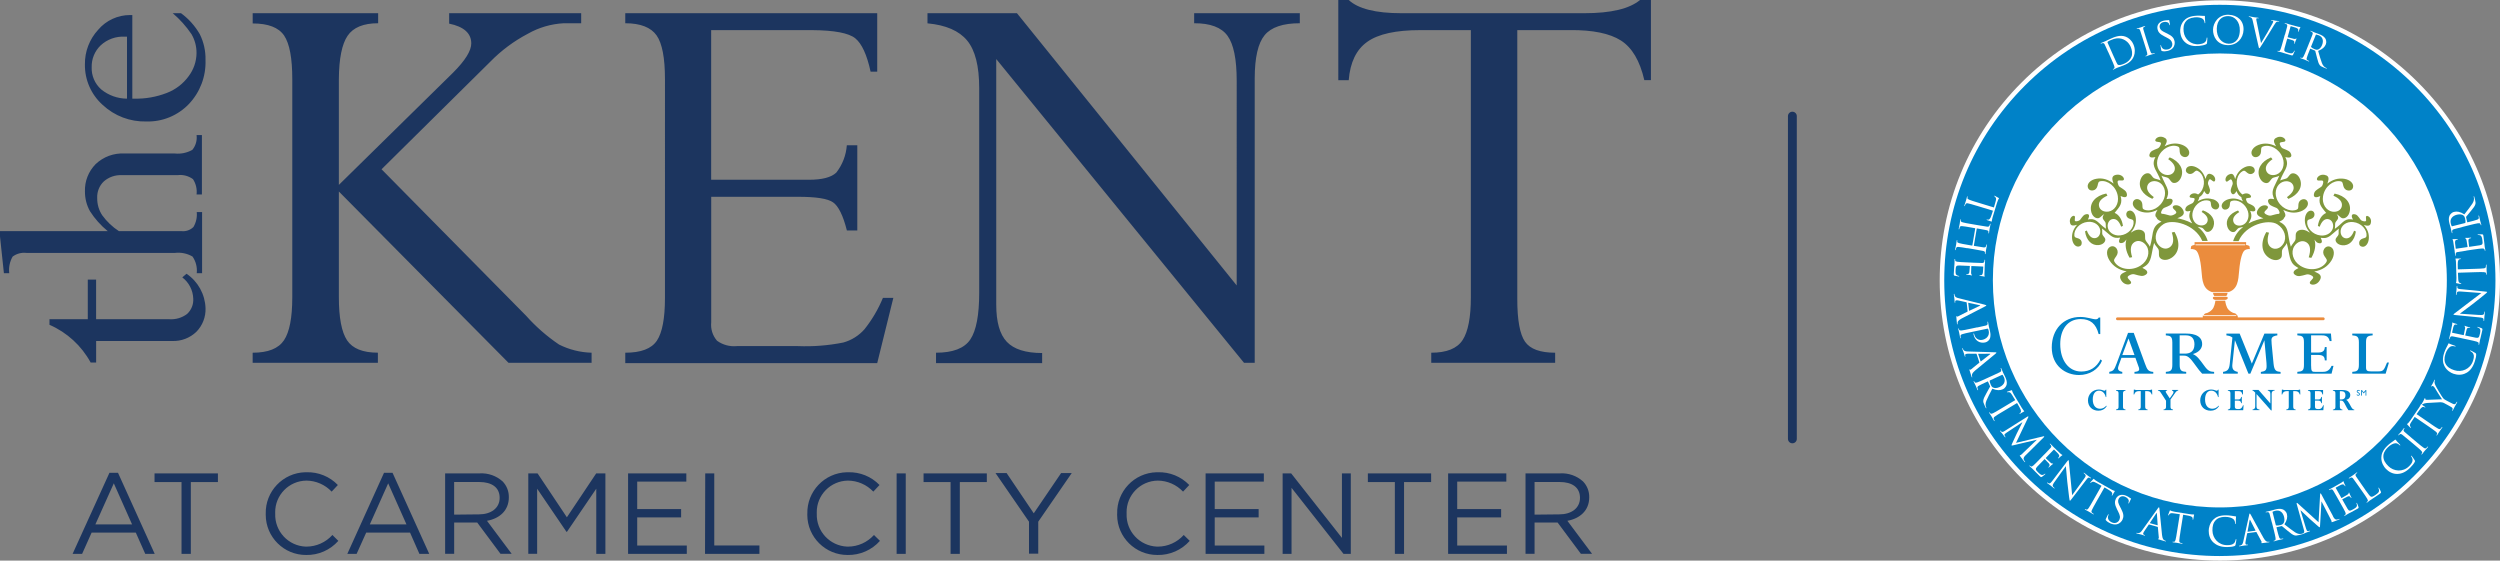 <?xml version="1.0" encoding="UTF-8"?><svg id="Layer_2" xmlns="http://www.w3.org/2000/svg" viewBox="0 0 846.43 189.8"><rect x="0" y="0" width="846.43" height="189.8" fill="#808080" stroke="none"/><defs><style>.cls-1{fill:#7f973c;}.cls-2{fill:#0082c8;}.cls-3{fill:#eb8c3d;}.cls-4{fill:#fff;}.cls-5{fill:#1c355f;}</style></defs><path class="cls-5" d="M85.54,122.84v-3.42c5.19,0,8.72-1.4,10.6-4.2,1.88-2.79,2.82-7.65,2.82-14.6V26.83c0-7.14-.92-12.07-2.77-14.8-1.86-2.73-5.39-4.09-10.64-4.09v-3.47h42.48v3.4c-4.98,0-8.43,1.42-10.35,4.25s-2.91,7.74-2.95,14.71v35.77l38.68-38.01c4.09-4.09,6.15-7.4,6.15-9.88,0-3.44-2.5-5.68-7.49-6.71v-3.53h44.7v3.4h-5.84c-4.31.22-8.51,1.44-12.25,3.58-4.69,2.46-8.97,5.65-12.68,9.44l-36.82,36.42,48.94,49.59c3.3,3.71,7.06,6.99,11.18,9.77,3.42,1.71,7.18,2.65,11,2.75v3.42h-28.13l-57.44-58v35.77c0,6.93.92,11.8,2.77,14.6,1.86,2.79,5.32,4.2,10.44,4.2v3.42h-42.39l-.01.01ZM286.73,49.19h3.53v28.84h-3.53c-1.27-5.05-2.84-8.21-4.65-9.5-1.81-1.3-5.79-1.9-11.92-1.9h-29.36v42.48c-.24,2.27.47,4.54,1.97,6.26,1.94,1.4,4.33,2.05,6.71,1.81h20.68c5.15.21,10.31-.2,15.36-1.21,2.77-.77,5.25-2.32,7.15-4.47,2.58-3.23,4.69-6.82,6.26-10.64h3.53l-5.46,22.09h-85.3v-3.53c5.32,0,8.89-1.36,10.71-4.09,1.82-2.73,2.73-7.56,2.73-14.51V26.83c0-7.2-.94-12.16-2.84-14.85s-5.43-4.11-10.6-4.11v-3.4h85.3v19.79h-2.24c-1.25-5.74-2.98-9.5-5.19-11.29s-7.07-2.71-14.58-2.77h-34.21v50.66h33.09c4.47,0,7.56-.8,9.26-2.41,2.09-2.66,3.33-5.88,3.58-9.26h.02ZM404.31,7.87v-3.4h35.77v3.4c-5.72,0-9.7,1.35-11.92,4.05s-3.34,7.57-3.35,14.62v96.3h-3.62l-83.89-102.85v83.17c0,5.86,1.19,10.05,3.58,12.57,2.38,2.52,6.37,3.79,11.96,3.8v3.42h-35.93v-3.53c5.72,0,9.59-1.49,11.6-4.47s3.02-8.25,3.02-15.81V29.83c0-7.45-1.36-12.83-4.09-16.12-2.73-3.29-7.2-5.23-13.42-5.81v-3.42h30.3l74.39,92.16V27.32c0-7.26-1.03-12.32-3.09-15.18-2.06-2.86-5.83-4.29-11.31-4.27h0ZM531.6,10.2h-17.89v91.02c0,7.15.87,11.96,2.62,14.47,1.74,2.5,5.16,3.73,10.2,3.73v3.42h-41.95v-3.42c5.22,0,8.76-1.43,10.62-4.29s2.79-7.7,2.79-14.51V10.2h-17.15c-8.23,0-14.19,1.31-17.89,3.94-3.73,2.62-5.84,6.98-6.31,13.01h-3.53V0h3.53c3.17,2.95,9.08,4.47,17.78,4.47h62.07c8.94,0,15.2-1.5,18.78-4.47h3.69v27.14h-2.24c-1.49-6.53-4.13-11-7.91-13.42-3.79-2.41-9.52-3.59-17.22-3.53h0l.01.01ZM16.75,109.96v-1.88h12.97v-13.42h2.82v13.42h24.82c2.15.14,4.28-.49,5.99-1.79,1.43-1.32,2.2-3.22,2.08-5.16-.09-2.84-1.45-5.5-3.71-7.22l1.43-1.23c3.89,2.63,6.28,6.96,6.44,11.65.11,2.99-1.02,5.9-3.13,8.03-2.17,2.07-5.09,3.19-8.09,3.09h-25.82v7.29h-1.86c-3.09-5.69-7.99-10.18-13.93-12.77l-.01-.01ZM60.37,59.3h-19.12c-2.23-.11-4.42.65-6.1,2.12-1.53,1.46-2.34,3.52-2.24,5.63-.03,2.06.55,4.09,1.68,5.81,1.54,2.13,3.46,3.96,5.66,5.39h21.15c1.5.18,3.01-.33,4.09-1.39.9-1.52,1.3-3.29,1.12-5.05h1.81v20.68h-1.81c.22-1.99-.29-3.99-1.43-5.63-1.79-1.05-3.88-1.48-5.95-1.23H8.94c-1.66-.2-3.34.25-4.67,1.25-.97,1.7-1.37,3.67-1.14,5.61h-1.81l-1.32-12.41v-1.83h36.47c-2.34-1.91-4.36-4.17-5.99-6.71-1.15-2.05-1.74-4.36-1.72-6.71-.12-3.45,1.19-6.8,3.62-9.26,2.62-2.49,6.14-3.79,9.75-3.6h17.04c2.06.22,4.14-.21,5.95-1.23,1.15-1.4,1.67-3.21,1.43-5.01h1.81v20.12h-1.81c.22-1.82-.21-3.65-1.21-5.19-1.43-1.05-3.2-1.55-4.96-1.39l-.01.03ZM58.47,4.47h2.82c2.6,1.91,4.77,4.34,6.37,7.13,1.34,2.71,2,5.72,1.92,8.74.2,5.53-1.84,10.91-5.66,14.91-3.75,3.9-8.97,6.04-14.38,5.88-5.47.14-10.78-1.87-14.78-5.61-3.9-3.49-6.09-8.5-6.01-13.73-.06-4.33,1.54-8.51,4.47-11.69,2.68-3.18,6.64-5.01,10.8-5.01h.78v28.31h.54c3.82.1,7.62-.56,11.18-1.95,2.95-1.14,5.5-3.1,7.36-5.66,1.69-2.24,2.62-4.96,2.66-7.76.03-2.27-.56-4.5-1.7-6.46-1.79-2.65-3.94-5.04-6.37-7.11v.01ZM43,33.54V12.41h-.74c-3.01-.16-5.97.9-8.18,2.95-2,1.92-3.1,4.59-3.04,7.36-.11,2.86,1.06,5.63,3.2,7.53,2.47,2.03,5.57,3.14,8.76,3.15v.14Z"/><path class="cls-5" d="M37.07,160.07h2.88l12.43,27.46h-3.2l-3.2-7.2h-14.96l-3.22,7.2h-3.22l12.48-27.46h.01ZM44.72,177.55l-6.19-13.91-6.24,13.91h12.43ZM61.46,163.22h-9.14v-2.95h21.46v2.95h-9.17v24.3h-3.15v-24.3ZM89.97,173.97c-.2-7.58,5.79-13.88,13.37-14.08h.43c3.99-.12,7.85,1.44,10.62,4.32l-2.1,2.24c-2.23-2.36-5.32-3.71-8.56-3.73-5.9.07-10.63,4.91-10.56,10.81,0,.12,0,.25.01.37-.22,5.95,4.42,10.95,10.36,11.17h.19c3.36-.01,6.56-1.44,8.81-3.94l2.01,1.99c-2.76,3.11-6.73,4.86-10.89,4.78-7.52.04-13.65-6.03-13.69-13.55v-.38h0ZM130.02,160.07h2.88l12.43,27.46h-3.33l-3.17-7.2h-14.85l-3.24,7.2h-3.15l12.43-27.46h0ZM137.62,177.55l-6.19-13.91-6.22,13.91h12.41ZM150.7,160.27h11.72c2.85-.16,5.64.82,7.76,2.73,1.39,1.44,2.14,3.37,2.1,5.37,0,4.47-3.11,7.18-7.4,7.96l8.36,11.18h-3.78l-7.89-10.6h-7.8v10.6h-3.06v-27.23l-.01-.01ZM162.15,174.15c4.09,0,7.02-2.1,7.02-5.59s-2.57-5.37-6.98-5.37h-8.43v11.05l8.38-.09h.01ZM178.87,160.27h3.13l9.93,14.87,9.93-14.87h3.11v27.26h-3.09v-22.07l-9.93,14.6h-.16l-9.93-14.6v22.05h-3v-27.23l.01-.01ZM212.65,160.27h19.72v2.79h-16.63v9.3h14.87v2.82h-14.87v9.52h16.79v2.82h-19.88v-27.26.01ZM238.77,160.27h3.06v24.42h15.29v2.84h-18.42l.07-27.26ZM273.34,173.97c-.2-7.58,5.79-13.88,13.37-14.08h.43c4-.12,7.86,1.44,10.64,4.32l-2.1,2.24c-2.23-2.36-5.33-3.71-8.59-3.73-5.9.07-10.63,4.91-10.56,10.81,0,.12,0,.25.01.37-.22,5.95,4.42,10.95,10.36,11.17h.19c3.36,0,6.56-1.44,8.81-3.94l2.03,1.99c-2.77,3.11-6.75,4.85-10.91,4.78-7.52.04-13.65-6.03-13.69-13.55v-.38h.01ZM303.57,160.27h3.09v27.26h-3.09v-27.26ZM321.83,163.22h-9.14v-2.95h21.42v2.95h-9.14v24.3h-3.13v-24.3h-.01ZM348.39,176.63l-11.34-16.46h3.76l9.19,13.62,9.26-13.62h3.6l-11.34,16.46v10.82h-3.13v-10.82h0ZM378.24,173.97c-.21-7.57,5.75-13.87,13.32-14.08h.45c4-.13,7.86,1.44,10.64,4.32l-2.1,2.24c-2.23-2.36-5.32-3.71-8.56-3.73-5.9.07-10.63,4.91-10.56,10.81,0,.12,0,.25.01.37-.24,5.93,4.38,10.94,10.32,11.17h.23c3.35,0,6.55-1.44,8.79-3.94l2.03,1.99c-2.76,3.11-6.75,4.86-10.91,4.78-7.51.04-13.63-6.01-13.67-13.52v-.41h.01ZM408.18,160.27h19.72v2.79h-16.63v9.3h14.87v2.82h-14.87v9.52h16.81v2.82h-19.9v-27.26.01ZM434.27,160.27h2.88l17.19,21.84v-21.84h3v27.26h-2.46l-17.6-22.36v22.36h-3.02v-27.26h.01ZM472.26,163.22h-9.14v-2.95h21.42v2.95h-9.17v24.3h-3.11v-24.3ZM490.28,160.27h19.72v2.79h-16.63v9.3h14.87v2.82h-14.87v9.52h16.84v2.82h-19.92v-27.26l-.01.01ZM516.49,160.27h11.72c2.85-.16,5.64.82,7.76,2.73,1.39,1.44,2.14,3.37,2.1,5.37,0,4.47-3.13,7.18-7.4,7.96l8.36,11.18h-3.78l-7.89-10.6h-7.8v10.6h-3.06v-27.23l-.01-.01ZM527.94,174.15c4.09,0,7-2.1,7-5.59s-2.57-5.37-6.95-5.37h-8.43v11.05l8.38-.09h0Z"/><g id="Layer_2-2"><path class="cls-4" d="M751.58,180.03c46.99,0,85.08-38.09,85.08-85.08s-38.09-85.08-85.08-85.08-85.08,38.09-85.08,85.08,38.09,85.08,85.08,85.08"/><path class="cls-4" d="M751.58,189.8c-25.34,0-49.16-9.86-67.07-27.78s-27.78-41.73-27.78-67.07,9.86-49.16,27.78-67.07C702.43,9.97,726.24.1,751.58.1s49.16,9.86,67.07,27.78c17.92,17.92,27.78,41.73,27.78,67.07s-9.86,49.16-27.78,67.07c-17.92,17.92-41.73,27.78-67.07,27.78h0ZM751.58,19.64c-41.52,0-75.31,33.79-75.31,75.31s33.79,75.31,75.31,75.31,75.31-33.79,75.31-75.31-33.78-75.31-75.31-75.31Z"/><path class="cls-4" d="M751.58,180.03c46.99,0,85.08-38.09,85.08-85.08s-38.09-85.08-85.08-85.08-85.08,38.09-85.08,85.08,38.09,85.08,85.08,85.08"/><path class="cls-2" d="M751.58,188.26c-24.93,0-48.36-9.71-65.98-27.33s-27.33-41.05-27.33-65.98,9.7-48.36,27.33-65.99c17.63-17.62,41.06-27.33,65.98-27.33s48.36,9.71,65.98,27.33c17.62,17.62,27.33,41.06,27.33,65.98s-9.71,48.36-27.33,65.98c-17.62,17.62-41.06,27.33-65.98,27.33h0v.01ZM751.58,18.1c-42.37,0-76.85,34.47-76.85,76.85s34.47,76.85,76.85,76.85,76.85-34.47,76.85-76.85-34.47-76.85-76.85-76.85Z"/><path class="cls-1" d="M749.11,67.46c-1.69-.53-3.34-.28-5.02.69.16-.31.37-.71.46-.99.05-.16.07-.31.08-.45.56-.3,1.02-.74,1.39-1.48.06-.12.16-.43.24-.57.26.41.53.85.88,1.02.37.18.68.03.9-.41.41-.82.16-1.31-.42-2.83-.14-.35-.04-.87.2-1.35.14-.29.32-.49.61-.34.33.16.6.5.89.64.27.13.48.06.59-.16.28-.56-.01-1.65-1.04-2.16-.85-.42-1.41-.28-1.79.5-.13.27-.27.69-.36,1.03-.54-1.86-1.56-3.19-3.15-3.97-1.49-.74-2.91-.46-3.35.43-.33.66-.1,1.34.63,1.7.58.29,1.23.17,1.8-.29.65-.55.87-.88,1.47-.59,1.84.91,2.75,3.81,1.5,6.32-.35.7-.84,1.25-1.39,1.64-.16-.11-.36-.2-.61-.29-1.1-.34-2.06.25-2.25.84-.08.24.03.45.32.53.31.1.74.04,1.09.15.31.1.3.36.2.67-.16.51-.44.95-.78,1.11-1.47.69-1.99.87-2.27,1.75-.14.46-.03.79.37.91.37.12.88-.01,1.35-.14-.05.16-.19.45-.23.58-.47,1.5.06,2.45.81,3.67-1.97-1.06-3.95-1.52-5.05-1.73.45-.17,1-.4,1.34-.62,1-.63,1.11-1.4.43-2.48-.83-1.32-2.34-1.55-3.05-1.1-.29.18-.36.49-.14.83.23.37.73.68.99,1.11.23.37-.01.63-.38.86-.61.38-1.29.59-1.78.46-1.26-.34-2.01-.57-2.64-.57-.32-.12-.32-.44-.19-.76.22-.59.57-1.06.98-1.25,1.81-.74,2.39-.91,2.77-1.92.2-.53.08-.92-.37-1.1-.41-.15-1.03-.03-1.62.06l.31-.82c.86-2.31-.71-3.85-2.03-7.12.12.07.41.21.56.27.35.13.91.2,1.34.36.31.11.5.22.7.46.57.71.82,1.14,1.25,1.31.92.34,2.25-.29,2.87-1.96.96-2.56-.51-5.22-3.91-6.64l-.52.61c1.88,1.31,2.61,2.62,2.12,3.94-.47,1.24-1.94,1.79-3.52,1.21-1.9-.71-2.95-3.19-2.03-5.65,1.16-3.1,4.37-4.65,6.63-3.81.74.27.63.73.69,1.73.05.86.47,1.51,1.19,1.77.89.33,1.66-.02,1.96-.83.41-1.09-.5-2.53-2.33-3.21-1.96-.73-3.91-.53-5.94.5.22-.35.47-.81.6-1.14.36-.96.03-1.55-1.01-1.94-1.27-.47-2.43.16-2.69.85-.11.28,0,.52.33.65.36.13.87.09,1.27.24.36.13.33.44.19.8-.22.59-.57,1.09-.98,1.25-1.78.72-2.39.9-2.77,1.92-.2.53-.08.92.37,1.09.43.16,1.03.04,1.59-.07-.07.18-.25.51-.31.67-1,2.69.92,3.96,2.07,7.25-.12-.04-.45-.19-.57-.24-.35-.13-.92-.23-1.33-.38-.31-.12-.5-.22-.7-.46-.55-.7-.83-1.12-1.26-1.28-.91-.34-2.27.28-2.89,1.93-.96,2.56.51,5.22,3.95,6.65l.51-.59c-1.87-1.33-2.63-2.63-2.14-3.95.46-1.25,2-1.8,3.55-1.22,1.9.71,2.97,3.19,2.06,5.65-1.15,3.07-4.37,4.65-6.65,3.8-.74-.27-.64-.68-.7-1.7-.03-.85-.47-1.51-1.19-1.78-.86-.32-1.66.02-1.96.83-.41,1.09.49,2.5,2.34,3.18,1.98.74,3.92.51,5.95-.51-.22.36-.47.81-.61,1.17-.25.68-.15,1.16.31,1.52.02.1.06.2.12.29.29.45.92.75,1.51,1.04-.18.12-.59.3-.75.4-2.8,1.76-1.92,4.27-3.17,8.08-.09-.13-.27-.49-.36-.62-.23-.37-.69-.86-.95-1.28-.2-.32-.31-.55-.31-.91-.02-1.02.02-1.6-.26-2.05-.6-.95-2.28-1.33-3.99-.25-.09.06-.18.13-.27.19-.1.03-.21.06-.31.09,1.26-1.45,1.86-3,1.68-4.79-.17-1.67-1.14-2.7-2.13-2.6-.74.08-1.18.66-1.1,1.44.07.64.51,1.15,1.21,1.35.84.26,1.19.27,1.26.94.22,2.07-1.76,4.38-4.54,4.67-2.23.23-4.04-1.18-4.22-2.89-.15-1.4.63-2.55,1.76-2.66,1.19-.13,2.1.78,2.8,2.6l.6-.29c-.32-2.25-1.38-3.79-2.81-4.39,1.37-1.74,2.56-2.78,2.19-4.99-.02-.16-.14-.53-.18-.72.53.22,1.11.45,1.56.38.49-.08.68-.45.58-1.01-.18-1.08-.76-1.37-2.39-2.44-.37-.24-.63-.81-.74-1.43-.06-.38-.03-.69.35-.76.43-.07.93.06,1.31,0,.35-.06.51-.28.46-.58-.12-.73-1.16-1.58-2.51-1.36-1.11.18-1.55.71-1.38,1.74.06.35.23.85.38,1.25-1.83-1.42-3.73-1.99-5.81-1.63-1.95.33-3.13,1.58-2.93,2.75.15.86.84,1.35,1.79,1.19.76-.12,1.3-.69,1.52-1.53.25-.99.23-1.46,1.01-1.59,2.41-.41,5.31,1.75,5.86,5.05.44,2.63-1.07,4.89-3.1,5.23-1.68.28-3.04-.55-3.27-1.87-.24-1.41.74-2.57,2.86-3.52l-.4-.72c-3.66.76-5.63,3.12-5.16,5.85.3,1.79,1.51,2.67,2.48,2.51.46-.08.79-.47,1.49-1.06.16-.14.31-.21.5-.27-.37.37-.55.82-.51,1.23.04.39.33.71.79,1.31.16.21.2.39.23.67.04.37,0,.86.03,1.18.01.11.07.41.08.52-2.47-1.64-3.11-3.5-5.54-3.25-.14.02-.45.1-.61.12.21-.44.43-.9.4-1.3-.04-.41-.34-.59-.82-.53-.92.1-1.19.56-2.17,1.87-.23.3-.72.49-1.24.55-.32.03-.58,0-.61-.33-.04-.37.1-.78.07-1.1-.03-.3-.2-.44-.46-.42-.62.06-1.39.89-1.27,2.04.1.94.51,1.33,1.38,1.24.3-.03.73-.14,1.06-.25-1.29,1.46-1.86,3.03-1.68,4.79.18,1.65,1.17,2.7,2.15,2.6.74-.07,1.19-.63,1.1-1.43-.06-.64-.51-1.13-1.21-1.36-.82-.26-1.21-.27-1.28-.93-.21-2.04,1.74-4.36,4.54-4.65,2.23-.23,4.04,1.15,4.22,2.87.15,1.42-.61,2.52-1.74,2.64-1.19.12-2.12-.75-2.8-2.58l-.61.29c.44,3.11,2.32,4.88,4.64,4.64,1.51-.16,2.31-1.13,2.23-1.95-.04-.39-.35-.68-.81-1.31-.16-.21-.2-.39-.24-.67-.04-.39.03-.86,0-1.18-.01-.14-.06-.41-.1-.52,2.41,1.78,3.35,3.4,5.44,3.18l.74-.08c-.21.47-.43.95-.39,1.32.04.41.34.59.82.54.75-.08,1.06-.39,1.7-1.24-.57,1.74-.27,3.92,1.05,6.19l.88-.18c-.78-2.53-.57-4.25.8-5.11,1.29-.82,3.09-.25,4.1,1.36,1.25,1.99.49,5-2.07,6.61-3.19,2.01-7.24,1.2-8.74-1.17-.48-.77-.12-1.07.55-2.05.57-.8.61-1.72.15-2.46-.57-.9-1.53-1.14-2.37-.61-1.14.72-1.3,2.62-.08,4.55,1.3,2.06,3.23,3.2,5.79,3.69-.45.17-1,.41-1.37.64-.98.61-1.08,1.38-.41,2.47.83,1.32,2.31,1.56,3.03,1.12.27-.16.36-.48.14-.83-.23-.37-.72-.73-.96-1.13-.22-.35,0-.63.35-.85.61-.38,1.26-.57,1.78-.45,2.17.59,2.82.84,3.87.18.55-.35.72-.79.42-1.27-.27-.42-.91-.76-1.52-1.07l.85-.53c2.4-1.51,2.05-4.01,3.12-7.93.06.15.23.48.33.64.23.37.7.82.98,1.27.2.32.31.54.31.91.03,1.05-.05,1.62.23,2.06.6.95,2.26,1.31,4,.21,2.66-1.68,3.18-5.14,1.05-8.81l-.9.2c.81,2.51.55,4.22-.82,5.08-1.29.82-3.03.29-4.06-1.35-1.25-1.98-.47-4.97,2.09-6.58,2.95-1.86,10.68.05,13.1,5.71h1.84c-.67-2.13-1.95-3.68-3.42-4.82.06.02.11.04.15.05.31.1.78.13,1.16.25.27.08.43.16.61.36.52.57.74.93,1.12,1.05.79.25,1.9-.35,2.35-1.8.7-2.22-.66-4.42-3.62-5.46l-.41.55c1.66,1.03,2.33,2.11,1.97,3.25-.34,1.08-1.57,1.6-2.93,1.18-1.65-.52-2.64-2.57-1.98-4.71.84-2.68,3.5-4.14,5.46-3.52.64.2.56.59.66,1.43.08.73.47,1.26,1.09,1.45.77.25,1.41-.09,1.62-.79.3-.94-.54-2.13-2.13-2.62M801.49,73.09c-.25-.02-.43.12-.45.42-.04.32.1.73.06,1.1-.03.32-.29.37-.61.33-.53-.06-1.02-.25-1.25-.55-.97-1.31-1.25-1.78-2.17-1.87-.48-.05-.78.13-.82.53-.04.39.18.86.39,1.3-.16-.02-.48-.1-.61-.12-2.43-.25-3.07,1.6-5.54,3.25.02-.11.07-.41.08-.52.04-.32,0-.81.04-1.18.03-.28.07-.45.23-.67.46-.6.75-.92.79-1.31.04-.41-.14-.86-.51-1.23.18.05.33.12.5.27.71.59,1.03.98,1.49,1.06.97.16,2.18-.72,2.48-2.51.47-2.73-1.5-5.1-5.16-5.85l-.4.72c2.13.94,3.09,2.11,2.86,3.52-.23,1.33-1.59,2.15-3.27,1.87-2.03-.35-3.54-2.6-3.1-5.23.55-3.3,3.46-5.46,5.87-5.05.78.13.76.6,1,1.59.22.84.76,1.41,1.53,1.53.94.16,1.65-.33,1.78-1.19.2-1.17-.98-2.43-2.93-2.75-2.08-.35-3.99.21-5.81,1.63.15-.39.32-.89.38-1.25.17-1.03-.27-1.55-1.38-1.74-1.35-.23-2.39.63-2.51,1.36-.04.3.11.53.46.58.38.06.88-.07,1.31,0,.38.06.41.38.34.76-.1.62-.37,1.19-.75,1.43-1.62,1.06-2.2,1.35-2.38,2.44-.1.57.09.93.58,1.01.46.08,1.03-.16,1.56-.38-.03.19-.15.56-.18.72-.37,2.2.82,3.24,2.18,4.99-1.43.61-2.49,2.15-2.8,4.39l.6.29c.7-1.83,1.61-2.73,2.8-2.6,1.13.12,1.91,1.27,1.76,2.66-.18,1.72-2,3.13-4.23,2.89-2.77-.29-4.76-2.61-4.54-4.67.07-.66.42-.68,1.25-.94.7-.2,1.15-.72,1.21-1.35.08-.78-.37-1.36-1.1-1.44-.98-.1-1.95.93-2.13,2.6-.18,1.79.41,3.34,1.68,4.79-.1-.03-.2-.06-.31-.09-.09-.06-.17-.13-.27-.19-1.72-1.08-3.4-.7-3.99.25-.29.45-.25,1.03-.26,2.05,0,.37-.11.59-.31.91-.27.42-.72.91-.96,1.28-.08.13-.27.49-.35.62-1.26-3.81-.37-6.32-3.17-8.08-.16-.1-.56-.28-.75-.4.59-.29,1.23-.59,1.51-1.04.06-.1.1-.2.12-.29.45-.37.56-.85.31-1.52-.14-.35-.39-.81-.6-1.17,2.02,1.01,3.96,1.24,5.94.51,1.85-.69,2.74-2.09,2.34-3.18-.3-.82-1.1-1.15-1.96-.83-.71.26-1.16.92-1.19,1.78-.04,1.03.04,1.43-.69,1.7-2.29.85-5.51-.73-6.66-3.8-.92-2.46.15-4.94,2.06-5.65,1.55-.57,3.09-.02,3.55,1.22.49,1.32-.27,2.62-2.14,3.95l.51.59c3.43-1.43,4.9-4.09,3.94-6.65-.61-1.65-1.98-2.27-2.89-1.93-.43.16-.71.59-1.26,1.28-.2.25-.39.35-.7.46-.41.15-.98.25-1.33.38-.13.05-.45.2-.57.24,1.14-3.29,3.07-4.56,2.06-7.25-.05-.15-.24-.49-.31-.67.57.11,1.16.23,1.59.07.46-.17.57-.56.37-1.09-.38-1.02-.99-1.2-2.77-1.92-.41-.16-.77-.67-.98-1.25-.13-.35-.16-.66.19-.8.41-.15.91-.11,1.27-.24.33-.12.44-.37.33-.65-.25-.68-1.42-1.33-2.68-.85-1.04.39-1.37.98-1.02,1.94.12.33.38.78.6,1.14-2.03-1.03-3.99-1.23-5.94-.5-1.83.68-2.74,2.12-2.33,3.21.3.82,1.07,1.16,1.96.83.71-.26,1.14-.91,1.19-1.77.06-1-.05-1.46.69-1.73,2.26-.84,5.47.71,6.63,3.81.92,2.46-.13,4.94-2.03,5.65-1.58.58-3.05.04-3.52-1.21-.49-1.32.23-2.64,2.12-3.94l-.52-.61c-3.4,1.41-4.87,4.07-3.92,6.64.63,1.68,1.97,2.31,2.87,1.96.43-.16.68-.6,1.25-1.31.2-.25.39-.35.7-.46.43-.16.99-.23,1.34-.36.16-.06.45-.19.57-.27-1.33,3.27-2.89,4.81-2.03,7.12l.3.82c-.59-.1-1.21-.22-1.62-.06-.46.17-.57.56-.38,1.1.38,1.01.96,1.18,2.77,1.92.42.19.77.66.99,1.25.12.32.12.64-.19.76-.62,0-1.37.23-2.63.57-.49.13-1.17-.08-1.78-.46-.37-.23-.61-.5-.38-.86.27-.42.76-.74.99-1.11.22-.34.15-.65-.14-.83-.72-.45-2.22-.22-3.05,1.1-.68,1.08-.57,1.85.43,2.48.35.22.9.45,1.34.62-1.1.2-3.09.68-5.05,1.73.74-1.22,1.28-2.17.8-3.67-.04-.13-.18-.43-.23-.58.47.12.97.25,1.34.14.4-.12.51-.45.37-.91-.28-.88-.79-1.06-2.26-1.75-.35-.16-.63-.61-.78-1.11-.1-.31-.11-.57.2-.67.35-.11.78-.05,1.09-.15.29-.09.39-.29.32-.53-.18-.59-1.15-1.18-2.25-.84-.25.08-.45.17-.61.29-.55-.39-1.05-.94-1.39-1.64-1.25-2.52-.33-5.42,1.5-6.32.6-.29.81.04,1.47.59.56.46,1.21.58,1.79.29.73-.35.96-1.03.63-1.7-.43-.89-1.86-1.17-3.34-.43-1.6.78-2.62,2.11-3.15,3.97-.09-.34-.23-.76-.36-1.03-.39-.78-.94-.92-1.79-.5-1.03.51-1.31,1.6-1.04,2.16.12.23.33.3.6.16.29-.14.56-.48.89-.64.29-.14.46.05.61.34.23.47.34.99.2,1.35-.58,1.52-.83,2.01-.42,2.83.21.43.53.59.9.41.35-.17.62-.61.88-1.02.07.14.17.45.23.57.37.75.84,1.19,1.39,1.48,0,.14.03.29.08.45.08.28.29.68.45.99-1.68-.97-3.33-1.22-5.02-.69-1.58.5-2.42,1.68-2.12,2.62.22.71.86,1.04,1.62.79.61-.19,1.01-.72,1.09-1.45.09-.85.02-1.23.66-1.43,1.96-.61,4.61.84,5.46,3.52.67,2.13-.33,4.19-1.98,4.71-1.37.43-2.6-.1-2.93-1.18-.36-1.15.31-2.23,1.97-3.25l-.41-.55c-2.96,1.05-4.32,3.24-3.62,5.46.45,1.45,1.56,2.05,2.35,1.8.38-.12.6-.48,1.12-1.05.18-.2.35-.28.61-.36.38-.12.85-.15,1.16-.25.04-.01.1-.03.15-.05-1.47,1.13-2.76,2.69-3.43,4.82h1.85c2.42-5.66,10.15-7.57,13.1-5.71,2.56,1.61,3.33,4.6,2.08,6.58-1.03,1.64-2.76,2.17-4.06,1.35-1.37-.86-1.62-2.57-.82-5.08l-.91-.2c-2.13,3.68-1.61,7.13,1.06,8.81,1.74,1.1,3.41.74,4-.21.29-.45.2-1.01.23-2.06,0-.37.11-.59.32-.91.28-.45.75-.9.98-1.27.1-.16.27-.49.33-.64,1.07,3.92.72,6.42,3.12,7.93l.85.53c-.61.32-1.25.65-1.52,1.07-.3.47-.14.91.42,1.27,1.06.66,1.7.4,3.88-.18.52-.12,1.17.08,1.78.45.34.22.56.51.35.85-.25.4-.73.76-.96,1.13-.21.34-.12.66.14.83.72.45,2.2.2,3.03-1.12.68-1.08.57-1.85-.41-2.47-.37-.23-.92-.47-1.37-.64,2.56-.49,4.49-1.63,5.79-3.69,1.22-1.93,1.05-3.84-.08-4.55-.84-.53-1.81-.29-2.37.61-.46.74-.41,1.66.15,2.46.68.98,1.04,1.28.55,2.05-1.49,2.37-5.54,3.18-8.74,1.17-2.56-1.61-3.32-4.63-2.07-6.61,1.01-1.61,2.8-2.17,4.1-1.36,1.37.86,1.58,2.58.8,5.11l.88.18c1.32-2.27,1.62-4.45,1.06-6.19.63.85.94,1.16,1.69,1.24.48.05.78-.13.82-.54.04-.37-.18-.85-.39-1.32l.74.08c2.09.22,3.02-1.4,5.43-3.18-.04.11-.09.38-.1.52-.03.33.03.79,0,1.18-.03.28-.07.46-.23.67-.46.62-.77.92-.81,1.31-.09.82.72,1.79,2.23,1.95,2.32.25,4.2-1.53,4.64-4.64l-.61-.29c-.68,1.83-1.6,2.7-2.8,2.58-1.13-.12-1.89-1.22-1.74-2.64.18-1.72,1.99-3.1,4.22-2.87,2.8.29,4.75,2.61,4.54,4.65-.07.67-.47.67-1.28.93-.7.23-1.15.72-1.21,1.36-.09.8.37,1.36,1.1,1.43.98.11,1.98-.95,2.15-2.6.18-1.76-.39-3.33-1.68-4.79.34.11.76.22,1.06.25.87.09,1.28-.31,1.38-1.24.12-1.15-.65-1.97-1.27-2.04"/><path class="cls-3" d="M716.9,107.46c-.27,0-.48.22-.48.48s.22.48.48.48h69.69c.27,0,.48-.21.48-.48s-.21-.48-.48-.48h-69.69Z"/><path class="cls-3" d="M761.67,83.55c-.09-.51-1.02-.59-1.2-.6v-.98h-17.45v.98c-.18.01-1.11.09-1.2.6-.1.57-.1.77-.1.77,0,0,1-.1,1.76.43s1.53,2.87,1.86,6.83c.28,3.35.42,6.51,3.93,7.41l.07.59.37.72c-.31.16-.51.37-.51.59,0,.3.35.56.89.74-.09.8-.36,2.42-1.19,3.25-1.13,1.13-2.03,1.17-2.03,1.17,0,0-.33.06-.6.37-.1.12-.14.27-.15.4h-.32v1h11.84v-1h-.31c0-.13-.04-.28-.15-.4-.27-.3-.59-.37-.59-.37,0,0-.9-.04-2.04-1.17-.82-.83-1.1-2.44-1.19-3.25.55-.18.89-.44.89-.74,0-.22-.19-.42-.5-.59l.37-.72.07-.59c3.5-.9,3.64-4.05,3.93-7.41.34-3.96,1.1-6.29,1.86-6.83.77-.53,1.76-.43,1.76-.43,0,0,0-.2-.1-.77"/><path class="cls-4" d="M743.42,83.04h16.66c.08,0,.14-.06.14-.15,0-.08-.06-.14-.14-.14h-16.66c-.08,0-.14.06-.14.14s.06.15.14.15"/><path class="cls-4" d="M749.16,99.12h5.34c.08,0,.15-.06.15-.14s-.06-.14-.15-.14h-5.34c-.08,0-.14.06-.14.14s.06.14.14.14"/><path class="cls-4" d="M749.38,100.47h4.68c.08,0,.14-.06.14-.14s-.07-.14-.14-.14h-4.68c-.08,0-.15.06-.15.14s.06.14.15.14"/><path class="cls-4" d="M749.77,101.8h3.98c.08,0,.14-.06.14-.14s-.06-.14-.14-.14h-3.98c-.08,0-.15.06-.15.14s.06.14.15.14"/><path class="cls-4" d="M746.08,107.01h10.91c.08,0,.15-.06.15-.14s-.07-.14-.15-.14h-10.91c-.08,0-.14.06-.14.14s.06.14.14.14"/><path class="cls-2" d="M710.54,113.1c-.92-3.53-2.84-5.07-6.08-5.07-4.5,0-6.92,3.63-6.92,8.44,0,5.63,2.9,9.32,7.12,9.32,2.94,0,5.13-1.38,6.53-4.12l.49.46c-1.24,2.98-4.21,4.84-7.8,4.84-4.5,0-9.21-3.07-9.21-9.32s4.08-10.34,9.66-10.34c2.35,0,4.11.79,5.23.79.49,0,.82-.2,1.01-.59h.52v5.59h-.55Z"/><path class="cls-2" d="M717.31,123.78c-.14.32-.21.72-.21.92,0,.92,1.03,1.14,1.45,1.21v.61h-4.41v-.61c1.32-.29,1.67-.57,2.52-2.91l3.84-10.31h1.92l3.81,10.42c.78,2.13,1.1,2.67,2.81,2.8v.61h-6.37v-.61c.78-.07,1.6-.18,1.6-.92,0-.29-.14-.74-.25-.96l-1.03-2.88h-4.73l-.96,2.63h.01ZM722.68,120.22l-2.03-5.62-2.1,5.62h4.13Z"/><path class="cls-2" d="M735.48,115.85c0-2.03-.78-2.17-2.2-2.31v-.61h6.76c1.07,0,5.55,0,5.55,3.56,0,1.35-.92,2.74-3.13,3.38,1.43.68,2.07,1.53,3.98,4.16,1.28,1.74,1.96,1.78,3.2,1.88v.61h-4.05c-.78-.82-1.03-1.14-2.99-3.81-1.67-2.31-2.49-2.31-3.45-2.31h-1.17v3.17c0,2.06.75,2.21,2.21,2.34v.61h-6.9v-.61c1.46-.14,2.2-.29,2.2-2.34v-7.72h-.01ZM737.97,119.73h1.78c1.49,0,3.23-.53,3.23-3.13,0-1.81-.82-3.06-2.88-3.06h-2.13v6.18h0v.01Z"/><path class="cls-2" d="M766.67,115.18l-4.77,11.34h-.64l-4.58-11.34-.85,8.07c-.18,1.56.25,2.38,1.81,2.66v.61h-4.98v-.61c1.42-.25,2.06-.68,2.27-2.7l.9-8.92c-.68-.5-1-.57-2.03-.74v-.61h4.48l4.13,10.17,4.26-10.17h4.37v.61c-.71.11-1.99.29-1.99,1.53,0,.18.07,1.24.07,1.39l.64,6.65c.25,2.52.96,2.63,2.38,2.81v.61h-6.68v-.61c1.28-.25,1.95-.35,1.95-1.95l-.04-1.07-.71-7.72h0l.01-.01Z"/><path class="cls-2" d="M782.47,123.64c0,2.27.28,2.27,1.7,2.27h2.1c.99,0,2.31-.1,3.13-2.03h.65l-.65,2.63h-11.59v-.61c1.63-.14,2.24-.32,2.24-2.34v-7.72c0-1.96-.61-2.17-2.24-2.31v-.61h11.38l.21,2.56h-.64c-.39-1.95-1.85-1.95-3.06-1.95h-3.23v5.83h2.41c2.07,0,2.17-1.1,2.24-1.85h.61v4.51h-.61c-.07-.78-.1-1.85-2.24-1.85h-2.41v3.45h0v.02Z"/><path class="cls-2" d="M801.07,124.35c0,1.14.39,1.39,1.67,1.39h2.49c1.71,0,1.89-.39,2.95-2.99h.64l-1.11,3.77h-11.3v-.61c1.46-.14,2.24-.29,2.24-2.34v-7.72c0-2.03-.78-2.17-2.24-2.31v-.6h6.9v.6c-1.71.14-2.24.5-2.24,2.31v8.49h0v.01Z"/><path class="cls-2" d="M713.21,137.66c-.69.94-1.57,1.39-2.76,1.39-2.09,0-3.52-1.43-3.52-3.49s1.59-3.68,3.68-3.68c1.02,0,1.59.41,1.92.41.18,0,.31-.11.42-.35h.18v2.5h-.18c-.32-1.37-1.17-2.17-2.32-2.17-1.27,0-2.08,1.15-2.08,2.96,0,2.29,1.17,3.16,2.46,3.16.83,0,1.48-.33,2.19-1.08v.36h0l.01-.01Z"/><path class="cls-2" d="M718.79,137.72c0,.61.15.78.86.95v.2h-3.23v-.2c.84-.21.86-.44.86-1.11v-4.36c0-.61-.15-.78-.86-.96v-.2h3.23v.2c-.82.18-.86.44-.86,1.1v4.38Z"/><path class="cls-2" d="M723.94,138.87v-.19c.72-.14.86-.38.86-1.03v-5.22h-.69c-.82,0-1.29.34-1.52,1.12h-.2l.07-1.64h.2c.09.04.2.08.32.1s.25.04.36.04h4.4c.23,0,.51-.04.68-.14h.21l.07,1.64h-.2c-.23-.78-.7-1.12-1.51-1.12h-.69v5.23c0,.67.2.9.84,1.02v.19h-3.21.01Z"/><path class="cls-2" d="M734.87,137.72c0,.61.2.83.86.95v.2h-3.23v-.2c.65-.09.86-.38.86-1v-2l-1.77-2.72c-.34-.51-.54-.66-.97-.71v-.2h3.11v.2c-.55.02-.63.32-.3.82l1.18,1.82,1.04-1.49c.37-.54.35-1-.28-1.16v-.2h2.11v.2c-.34.04-.68.27-1,.74l-1.61,2.3v2.44h0v.01Z"/><path class="cls-2" d="M751.21,137.66c-.69.94-1.58,1.39-2.76,1.39-2.09,0-3.52-1.43-3.52-3.49s1.58-3.68,3.68-3.68c1.02,0,1.59.41,1.93.41.18,0,.3-.11.42-.35h.19v2.5h-.19c-.31-1.37-1.17-2.17-2.31-2.17-1.28,0-2.08,1.15-2.08,2.96,0,2.29,1.17,3.16,2.46,3.16.83,0,1.48-.33,2.19-1.08v.36h0l-.01-.01Z"/><path class="cls-2" d="M759.02,136.52h-.22c-.08-.59-.39-.88-.95-.88h-1.2v2.01c0,.62.25.84.93.84h.4c.84,0,1.21-.61,1.43-1.27h.2l-.12,1.66h-5.2v-.2c.76-.16.86-.4.86-1.1v-4.39c0-.59-.14-.8-.86-.94v-.2h5.12v1.51h-.2c-.23-.87-.48-1.13-1.24-1.13h-1.32v2.82h1.2c.55,0,.81-.23.95-.85h.22v2.11h0v.01Z"/><path class="cls-2" d="M769.13,138.96h-.22l-4.91-5.55v4.17c0,.75.22.96,1,1.08v.2h-2.35v-.2c.73-.12.91-.51.9-1.17v-4.58c-.53-.53-.63-.61-.92-.68v-.2h2.06l3.99,4.57v-3.07c0-.82-.14-1.14-.87-1.31v-.2h2.31v.2c-.78.05-1,.51-1,1.12v5.59h0l.01.03Z"/><path class="cls-2" d="M774.04,138.87v-.19c.72-.14.87-.38.87-1.03v-5.22h-.69c-.82,0-1.28.34-1.51,1.12h-.2l.07-1.64h.21c.08.04.19.08.31.1.13.02.25.04.37.04h4.4c.22,0,.51-.04.68-.14h.21l.07,1.64h-.2c-.23-.78-.7-1.12-1.52-1.12h-.69v5.23c0,.67.2.9.84,1.02v.19h-3.22Z"/><path class="cls-2" d="M786.15,136.52h-.22c-.08-.59-.39-.88-.94-.88h-1.2v2.01c0,.62.26.84.93.84h.39c.84,0,1.21-.61,1.44-1.27h.2l-.13,1.66h-5.21v-.2c.76-.16.86-.4.86-1.1v-4.39c0-.59-.14-.8-.86-.94v-.2h5.12v1.51h-.2c-.23-.87-.48-1.13-1.23-1.13h-1.32v2.82h1.2c.55,0,.8-.23.94-.85h.22v2.11h0l.01.01Z"/><path class="cls-2" d="M790.71,133.18c0-.57-.13-.79-.86-.93v-.2h3.24c1.89,0,2.65.76,2.65,1.72,0,.7-.4,1.34-1.38,1.62v.02c.76.18,1.49,2.35,2.12,2.97.17.17.32.25.61.3v.19h-1.97c-.74-.89-1.24-2.41-1.76-2.94-.31-.31-.54-.32-1.15-.32v2.11c0,.61.25.86.88.96v.19h-3.24v-.19c.56-.05.86-.33.86-.88v-4.62h0ZM792.21,135.24c1.3.1,1.89-.32,1.89-1.45,0-.87-.49-1.35-1.42-1.35h-.47v2.8h0Z"/><path class="cls-2" d="M798.49,133.15l-.2-.13c-.13-.08-.22-.15-.28-.23s-.08-.16-.08-.27c0-.15.05-.27.15-.36.11-.09.24-.14.41-.14.15,0,.3.04.43.13v.31c-.14-.13-.28-.19-.44-.19-.09,0-.16.02-.22.06s-.08.09-.08.16c0,.05.02.11.06.16s.11.1.2.15l.2.12c.23.14.35.31.35.53,0,.15-.05.27-.16.37-.1.09-.23.14-.39.14-.18,0-.35-.06-.5-.17v-.34c.14.18.31.27.5.27.09,0,.16-.02.21-.07.05-.05.08-.1.08-.17,0-.11-.08-.23-.25-.33"/><polygon class="cls-2" points="800.92 132.06 801.17 132.06 801.17 133.93 800.91 133.93 800.91 132.47 800.32 133.2 800.28 133.2 799.69 132.47 799.69 133.93 799.42 133.93 799.42 132.06 799.68 132.06 800.29 132.82 800.92 132.06"/><path class="cls-4" d="M713.78,17.65c-.83-1.87-.98-2.21-1.18-2.58-.2-.4-.39-.55-.82-.45-.11.02-.32.1-.42.14-.05.02-.11.02-.13-.03-.03-.07.02-.12.15-.18.54-.24,1.31-.54,1.37-.57.14-.06.88-.43,1.6-.76,1.19-.53,3.34-1.61,5.42-.77.88.36,1.88,1.1,2.52,2.53.67,1.51.57,2.95.21,3.96-.28.77-.98,2.09-3.02,2.99-.51.23-1.17.47-1.7.67-.54.2-.97.35-1.03.37-.02.01-.23.1-.47.23-.24.11-.51.25-.68.33-.13.06-.2.06-.23-.01-.02-.04,0-.08.06-.12.11-.05.24-.14.34-.21.22-.15.16-.45.06-.82-.16-.53-.59-1.48-1.1-2.63l-.94-2.11h0l-.01.02ZM715.36,18.49c.57,1.27,1.07,2.37,1.18,2.59.14.29.38.76.54.85.26.16.84.2,2.25-.43,1.12-.49,1.96-1.36,2.36-2.38.35-.89.18-2.19-.31-3.29-.68-1.52-1.78-2.21-2.5-2.51-1.66-.69-3.1-.25-4.52.39-.24.11-.67.34-.74.43-.09.1-.1.17-.04.31.17.41.71,1.64,1.13,2.56l.66,1.49h0l-.01-.01Z"/><path class="cls-4" d="M727.22,14.89c.38,1.2.7,2.19.92,2.69.15.35.31.6.71.53.18-.03.47-.09.58-.13.08-.02.11,0,.12.04.02.06-.03.12-.17.16-.69.22-1.49.43-1.55.45s-.84.31-1.21.43c-.14.04-.21.04-.23-.04-.01-.04,0-.08.08-.11.11-.04.25-.11.36-.17.23-.13.21-.43.14-.8-.1-.55-.42-1.53-.8-2.73l-.7-2.2c-.62-1.95-.73-2.3-.88-2.69-.16-.42-.35-.59-.65-.57-.15,0-.32.04-.4.07-.05.02-.11,0-.12-.04-.02-.08.03-.12.17-.16.41-.13,1.21-.35,1.27-.37s.84-.31,1.21-.43c.14-.04.21-.04.23.04.02.05-.02.09-.08.11-.09.03-.16.06-.3.14-.32.17-.35.41-.24.86.1.41.21.76.83,2.71l.7,2.2h0l.01.01Z"/><path class="cls-4" d="M732.02,17.3c-.2-.05-.23-.1-.3-.44-.14-.64-.21-1.17-.24-1.37-.02-.14,0-.21.06-.23.08-.02.1.02.12.12.02.12.06.29.14.47.41.9,1.33,1.07,2.19.88,1.23-.28,1.63-1.29,1.45-2.11-.2-.88-.68-1.31-1.99-1.97l-.68-.35c-1.61-.81-2.09-1.53-2.29-2.41-.31-1.37.51-2.54,2.13-2.9.5-.11.88-.14,1.22-.14.25,0,.36-.01.46-.04.1-.02.13,0,.15.06s.06.5.25,1.37c.04.2.04.3-.02.31-.08.02-.1-.04-.14-.14-.05-.15-.2-.48-.31-.6s-.57-.58-1.75-.32c-.88.2-1.45.9-1.24,1.84.16.73.6,1.12,2.05,1.8l.42.2c1.78.85,2.31,1.57,2.54,2.59.12.53.13,1.54-.61,2.37-.47.51-1.12.82-1.81.97-.6.14-1.21.18-1.79.04h-.01Z"/><path class="cls-4" d="M740.17,14.6c-1.39-1-1.86-2.45-2-3.69-.09-.88.04-2.44,1.08-3.72.7-.87,1.82-1.61,3.83-1.82.52-.06,1.26-.1,1.91-.05.51.04.93.07,1.35.05.14,0,.18.05.18.12.01.1-.01.27.01.74.02.43.1,1.15.1,1.35s0,.28-.09.29c-.09,0-.11-.08-.13-.26-.06-.51-.32-1.02-.69-1.27-.5-.34-1.54-.59-2.69-.46-1.74.19-2.49.78-2.9,1.28-.86,1.02-.95,2.2-.81,3.53.27,2.49,2.44,4.57,5.23,4.27.98-.1,1.74-.31,2.2-.9.25-.32.35-.91.37-1.15.01-.14.03-.2.11-.21.06,0,.1.08.11.18,0,.09-.02,1.24-.11,1.7-.05.26-.08.29-.3.41-.5.27-1.48.46-2.31.55-1.96.21-3.33-.13-4.46-.94h.01Z"/><path class="cls-4" d="M754.6,5c2.95.09,5.1,2.03,5,5.08-.09,2.94-2.24,5.3-5.4,5.2-3.59-.11-5-2.95-4.93-5.32.07-2.13,1.71-5.08,5.33-4.97v.01ZM754.57,14.8c1.18.04,3.64-.57,3.77-4.38.1-3.15-1.76-4.9-3.83-4.97-2.19-.07-3.88,1.32-3.97,4.2-.1,3.06,1.68,5.08,4.04,5.16h0l-.01-.01Z"/><path class="cls-4" d="M765.52,14.61c1.03-1.62,3.48-5.86,3.92-6.75.1-.18.18-.36.2-.47.02-.1,0-.24-.12-.33-.15-.08-.34-.11-.49-.13-.08-.01-.14-.04-.13-.1.01-.08.09-.09.3-.06.52.08,1.11.22,1.27.24.08.01.64.06,1.02.12.14.02.22.06.2.12s-.06.08-.17.06c-.09-.02-.38-.06-.65.06-.19.09-.42.28-.91,1.11-.2.34-1.1,1.79-2.01,3.28-1.09,1.77-1.9,3.07-2.3,3.66-.49.72-.57.92-.7.9-.16-.02-.19-.22-.34-.88l-1.91-8.45c-.17-.77-.34-.94-.78-1.15-.18-.08-.41-.12-.48-.13s-.1-.06-.09-.11c.01-.08.14-.07.35-.04.62.1,1.35.26,1.51.28.13.02.72.08,1.21.15.23.04.35.08.34.14s-.05.08-.14.07c-.14-.02-.38-.05-.5-.01-.15.04-.2.14-.21.23-.03.17.06.59.18,1.13l1.43,7.03h0v.03Z"/><path class="cls-4" d="M773.63,11.73c.55-1.97.65-2.33.73-2.74.09-.44.05-.67-.35-.87-.09-.05-.31-.12-.42-.16-.05-.02-.09-.05-.08-.1.02-.08.09-.08.23-.04.29.08.63.18.91.27l.51.17c.09.02,2.6.72,2.9.79.25.05.45.08.56.09.07,0,.13-.03.19-.02.04.01.04.06.02.13-.02.09-.13.22-.27.57-.05.12-.23.67-.29.82-.03.06-.08.13-.13.11-.08-.02-.08-.09-.06-.19.02-.09.07-.31.05-.48-.03-.23-.12-.41-.78-.68-.21-.08-1.58-.48-1.72-.52-.05-.02-.09.02-.11.1l-.97,3.49c-.02.09-.02.13.04.15.16.04,1.72.48,2.02.53.31.06.49.08.64-.01.12-.08.18-.12.24-.11.04.01.06.04.04.12s-.14.27-.3.68c-.1.25-.25.71-.27.8-.03.1-.07.24-.16.22-.06-.02-.07-.08-.06-.14.04-.12.07-.25.06-.43,0-.19-.06-.44-.53-.63-.33-.13-1.58-.51-1.79-.57-.06-.02-.1.01-.11.06l-.31,1.11c-.12.43-.54,1.89-.6,2.16-.2.88-.06,1.1,1.18,1.44.33.09.88.25,1.25.2s.59-.26.82-.75c.06-.13.1-.18.16-.16.08.02.05.12.02.21-.03.1-.37.93-.51,1.18-.18.31-.28.28-.78.14-.95-.26-1.64-.48-2.13-.63-.49-.16-.79-.26-.98-.31-.02,0-.24-.07-.51-.13-.25-.07-.55-.12-.74-.18-.14-.04-.2-.08-.17-.16.01-.04.05-.07.12-.05.11.03.27.05.39.06.27.02.41-.24.56-.59.21-.51.49-1.51.82-2.73l.62-2.23h0l.05.01Z"/><path class="cls-4" d="M781.92,14.33c.76-1.9.9-2.24,1.03-2.64.14-.42.12-.66-.25-.9-.09-.06-.29-.16-.4-.2-.05-.02-.09-.06-.07-.11.03-.07.1-.07.23-.02.55.22,1.3.56,1.36.59.13.05,1.07.39,1.45.54.77.31,1.56.71,2.01,1.43.22.34.51,1.15.18,1.99-.36.9-1.1,1.65-2.6,2.22.49,1.68.88,3.09,1.28,4.13.38.96.85,1.3,1.13,1.47.22.13.39.2.46.23.06.02.1.08.08.12-.03.07-.11.07-.33-.02l-.86-.35c-.68-.27-.96-.46-1.21-.76-.41-.49-.6-1.26-.92-2.45-.24-.88-.49-1.92-.6-2.33-.03-.07-.06-.11-.13-.14l-1.49-.63c-.06-.02-.1,0-.12.06l-.12.29c-.47,1.17-.86,2.13-1,2.67-.1.37-.14.67.2.86.16.09.42.23.53.27.07.03.08.08.07.11-.02.06-.1.07-.23.02-.67-.27-1.42-.61-1.48-.64-.01,0-.8-.28-1.16-.42-.13-.05-.18-.1-.16-.18.02-.04.05-.06.13-.03.11.04.27.08.39.1.26.05.43-.19.62-.53.27-.49.65-1.45,1.12-2.62l.86-2.14h0l-0.0.01ZM782.47,15.78c-.02.06-.02.12.03.18.14.18.66.49,1.2.71.29.12.65.22,1,.14.54-.12,1.13-.65,1.49-1.58.61-1.52.17-2.76-1.13-3.28-.37-.14-.71-.24-.84-.25-.07,0-.13.03-.16.11l-1.6,3.98h0l.01-.01Z"/><path class="cls-4" d="M669.21,69.66c-1.26-.38-2.29-.7-2.87-.8-.39-.08-.7-.08-.88.29-.08.18-.2.45-.23.57-.02.08-.07.09-.11.08-.06-.02-.08-.1-.04-.24.22-.72.51-1.53.53-1.6s.23-.9.35-1.3c.04-.14.09-.2.17-.18.04.01.07.05.05.13-.04.12-.06.28-.07.41-.03.28.24.43.61.6.53.23,1.57.55,2.82.93l5.54,1.69.56-1.95c.23-.82.24-1.16-.01-1.46-.18-.21-.26-.28-.34-.35-.09-.07-.11-.12-.09-.17.01-.04.06-.05.14-.03.13.04,1.18.64,1.27.7.07.05.23.15.21.2-.03.09-.2.18-.33.53-.16.37-.33.86-.38,1.02l-1.49,4.91c-.13.42-.19.73-.22.95-.03.2-.03.33-.04.39-.02.06-.1.04-.18.02-.39-.12-1.29-.43-1.43-.48-.12-.04-.16-.09-.14-.14.02-.06.07-.08.25-.04l.15.03c.41.08.8-.14,1.21-1.39l.53-1.64-5.54-1.69h0v.01Z"/><path class="cls-4" d="M666.06,84.05c-1.29-.23-2.36-.41-2.94-.44-.4-.03-.71,0-.83.4-.06.18-.14.48-.16.6-.01.08-.06.1-.1.09-.07-.01-.1-.08-.07-.23.13-.74.31-1.59.33-1.66.01-.07.12-.92.19-1.33.02-.15.06-.21.14-.2.04,0,.08.04.06.12-.02.12-.02.29-.02.41,0,.28.29.4.68.52.55.16,1.62.35,2.92.57l1.42.25c.05,0,.09-.03.1-.07l.98-5.72s0-.08-.07-.1l-1.42-.25c-1.3-.23-2.36-.41-2.94-.44-.4-.03-.71,0-.83.4-.06.18-.14.48-.16.6-.01.08-.06.1-.1.09-.07-.01-.1-.08-.07-.23.13-.74.31-1.59.33-1.66.01-.07.12-.92.19-1.33.02-.15.06-.21.14-.2.04,0,.08.04.06.12-.02.12-.02.29-.02.41,0,.28.29.4.68.52.55.16,1.62.35,2.92.57l2.37.41c2.11.36,2.48.43,2.92.47.46.05.7-.02.87-.45.04-.1.1-.33.12-.45,0-.05.04-.1.1-.09.08.01.1.08.07.23-.1.61-.29,1.45-.3,1.52s-.12.92-.19,1.33c-.02.15-.06.21-.14.2-.05,0-.07-.07-.06-.12.02-.09.02-.18.02-.35,0-.38-.22-.52-.68-.63-.43-.1-.8-.16-2.91-.53l-.29-.05c-.07-.01-.09.03-.1.07l-.98,5.72s0,.08.07.1l.29.05c2.11.36,2.48.43,2.92.47.46.05.7-.02.87-.45.04-.1.1-.33.12-.45,0-.05.04-.1.1-.09.08.01.1.08.07.23-.1.61-.29,1.45-.3,1.52s-.12.92-.19,1.33c-.02.15-.06.21-.14.2-.05,0-.07-.07-.06-.12.02-.09.02-.18.02-.35,0-.38-.22-.52-.68-.63-.43-.1-.8-.16-2.91-.53l-2.37-.41v.02l-.04.02Z"/><path class="cls-4" d="M668.08,88.94c2.13.1,2.52.11,2.96.1.47,0,.69-.11.81-.55.03-.11.06-.34.06-.46,0-.06.03-.11.09-.1.08,0,.1.07.1.23-.01.31-.03.68-.06.98l-.05.56c0,.1-.12,2.82-.12,3.13,0,.26.02.48.04.59.01.07.06.12.06.19,0,.04-.06.05-.12.05-.1,0-.26-.08-.64-.14-.14-.02-.74-.07-.9-.11-.07-.02-.15-.05-.14-.1,0-.08.07-.1.18-.1.1,0,.33,0,.5-.06.23-.08.39-.22.51-.95.04-.23.12-1.72.12-1.87,0-.06-.04-.08-.13-.09l-3.78-.17c-.1,0-.14,0-.14.08,0,.18-.08,1.86-.07,2.18.01.33.03.52.16.65.1.1.17.16.17.21,0,.04-.03.07-.11.06-.08,0-.31-.08-.76-.14-.27-.04-.78-.09-.87-.09-.11,0-.26-.01-.26-.11,0-.07.06-.09.13-.09.14,0,.27.01.45-.04.19-.05.43-.16.51-.69.06-.37.14-1.72.16-1.95,0-.07-.04-.1-.09-.1l-1.21-.05c-.47-.02-2.05-.1-2.34-.1-.94,0-1.13.2-1.19,1.54-.02.35-.04.96.09,1.32s.4.54.96.66c.15.03.2.06.2.13,0,.08-.11.08-.21.07-.11,0-1.04-.16-1.32-.24-.35-.11-.35-.22-.32-.76.04-1.02.11-1.78.14-2.31.05-.53.08-.86.09-1.06,0-.03.01-.26.01-.55.01-.27,0-.59,0-.8,0-.15.04-.22.12-.21.04,0,.08.03.08.11,0,.12.02.29.04.41.04.28.34.36.74.43.57.09,1.65.14,2.97.2l2.41.11h-.03Z"/><path class="cls-4" d="M671.96,103.17c.47.12.55.16.56.24s-.05.14-.46.35c-.49.26-5.89,3.01-7.87,4.06-1.16.62-1.33,1.04-1.39,1.33-.04.21-.04.42-.02.55,0,.08,0,.14-.07.14-.08,0-.12-.11-.14-.26-.02-.2-.13-1.2-.2-2.14-.02-.26-.03-.41.05-.42.06,0,.08.03.1.08.04.08.17.15.38.04l3.21-1.63c.05-.03.08-.06.07-.13l-.32-2.93c0-.07-.05-.1-.12-.12l-2.5-.56c-.35-.08-.69-.12-.93-.09-.27.03-.37.33-.34.56l.02.14c.01.1-.01.14-.07.14-.08,0-.12-.07-.13-.19-.04-.33-.06-.92-.07-1.06s-.14-.9-.2-1.53c-.02-.18,0-.26.08-.27.06,0,.09.04.1.11.01.1.04.29.07.39.15.62.7.84,1.4,1l8.79,2.18h0v.02ZM666.67,105.18c0,.07.05.06.1.04l3.54-1.69c.2-.09.19-.16-.02-.2l-3.81-.8c-.07-.02-.1.01-.09.05l.28,2.6h0Z"/><path class="cls-4" d="M669.43,110.87c2.09-.44,2.47-.52,2.89-.64.45-.12.64-.28.64-.74,0-.11-.03-.34-.06-.47-.01-.05,0-.11.06-.12.08-.02.12.04.15.19.13.6.26,1.41.28,1.52.06.29.27,1.06.4,1.68.35,1.68-.08,2.4-.24,2.65-.22.35-.74.86-1.45,1.01-1.9.4-3.48-.72-3.89-2.62-.02-.07-.04-.21-.04-.29-.02-.07,0-.15.06-.17.11-.02.14.06.2.34.27,1.3,1.44,2.12,2.68,1.86.44-.09,1.33-.32,1.9-1.19.57-.86.35-1.67.28-1.98-.05-.23-.12-.45-.2-.56-.04-.08-.14-.08-.28-.05l-5.51,1.16c-1.29.27-2.35.49-2.89.68-.38.12-.66.27-.63.68.01.19.05.49.07.61.02.08-.02.12-.06.12-.07.02-.12-.04-.15-.19-.16-.74-.29-1.59-.31-1.66,0-.04-.23-.88-.31-1.28-.03-.15-.02-.22.06-.24.04,0,.08,0,.1.09.02.12.08.28.14.39.11.26.42.26.82.23.58-.05,1.64-.28,2.92-.55l2.36-.5h0l.01.04Z"/><path class="cls-4" d="M675.33,119.26c.48.01.57.04.6.12.02.08-.02.15-.37.44-.43.36-5.12,4.18-6.84,5.63-1,.85-1.08,1.3-1.07,1.6,0,.22.05.41.09.55.02.08.03.13-.04.16-.08.02-.14-.08-.19-.23-.06-.2-.38-1.15-.65-2.05-.07-.25-.12-.39-.04-.42.05-.02.09.01.12.06.05.07.19.11.38-.04l2.8-2.27s.06-.08.04-.14l-.93-2.8c-.02-.06-.07-.09-.15-.1l-2.56-.02c-.37,0-.7.03-.93.11-.26.08-.29.4-.21.62l.04.13c.03.09.02.14-.04.16-.08.02-.13-.04-.17-.16-.1-.31-.25-.88-.3-1.03s-.33-.84-.53-1.45c-.06-.17-.06-.26.02-.28.05-.02.1.02.12.09.03.09.1.27.15.37.28.57.86.67,1.58.69l9.05.27h0l.03-.01ZM670.57,122.34c.02.06.06.05.11.02l3.1-2.4c.17-.13.15-.19-.06-.19l-3.89.02c-.07,0-.09.03-.08.07l.82,2.48h0Z"/><path class="cls-4" d="M674.39,127.29c1.94-.89,2.29-1.05,2.68-1.26.41-.22.57-.41.46-.86-.02-.11-.1-.33-.16-.44-.02-.05-.02-.11.03-.13.08-.04.13.02.19.15.26.56.58,1.36.61,1.42.06.14.53,1.06.71,1.45.36.78.67,1.65.5,2.53-.08.41-.44,1.24-1.3,1.64-.92.42-2.02.46-3.57-.18-.84,1.62-1.56,2.98-2,4.05-.4,1-.29,1.6-.2,1.93.07.25.15.43.18.5.03.06.02.13-.02.14-.08.04-.13-.03-.24-.25l-.41-.88c-.32-.7-.4-1.04-.37-1.44.04-.67.45-1.38,1.06-2.52.45-.84,1.01-1.8,1.22-2.2.03-.07.04-.12,0-.2l-.68-1.54c-.03-.06-.08-.07-.14-.04l-.3.14c-1.19.55-2.18,1-2.67,1.3-.35.2-.58.4-.46.8.06.18.16.47.21.58.04.08,0,.12-.03.13-.06.03-.13-.02-.19-.15-.31-.68-.64-1.49-.67-1.55,0-.01-.4-.78-.57-1.15-.06-.14-.07-.21,0-.25.04-.02.08,0,.12.06.05.11.14.25.22.35.16.23.47.16.85.05.55-.18,1.53-.63,2.73-1.18l2.19-1h.02ZM673.76,128.79c-.06.03-.1.08-.11.16-.03.24.15.85.4,1.4.14.3.33.63.67.82.5.3,1.32.31,2.27-.12,1.56-.72,2.11-1.96,1.5-3.3-.17-.37-.36-.69-.46-.8-.05-.05-.12-.06-.2-.03l-4.07,1.87h0Z"/><path class="cls-4" d="M677.93,139.44c-1.13.68-2.06,1.23-2.52,1.59-.32.24-.53.47-.37.84.08.18.2.45.27.56.04.07.02.12-.02.14-.06.04-.13,0-.2-.13-.39-.65-.8-1.41-.83-1.47s-.51-.78-.73-1.13c-.08-.13-.09-.2-.02-.25.04-.02.08-.02.13.05.06.1.17.23.26.33.19.2.48.11.85-.05.53-.24,1.46-.79,2.58-1.47l4.97-2.98-1.06-1.72c-.45-.72-.7-.96-1.09-.97-.28,0-.38,0-.48.02-.12.02-.16,0-.19-.05-.02-.04,0-.08.07-.12.12-.07,1.27-.44,1.38-.47.08-.02.27-.06.29-.02.05.08,0,.27.17.6.17.36.41.82.5.96l2.64,4.4c.23.38.41.63.56.8.13.16.23.25.26.29.04.06-.04.1-.1.14-.35.21-1.19.66-1.31.74-.1.06-.17.06-.2,0-.04-.06-.01-.1.14-.21l.12-.09c.33-.25.43-.69-.22-1.83l-.86-1.49-4.97,2.98h0l-.02.01Z"/><path class="cls-4" d="M685.86,154.09c-.35.35-.89.9-.68,1.48.15.39.37.67.46.77.04.05.06.09.02.13-.06.05-.17-.02-.28-.15-.19-.24-1.1-1.4-1.38-1.82-.17-.27-.18-.34-.13-.39.04-.03.08-.03.14.02.05.04.25-.09.42-.27l5.16-4.94-.02-.03-7.66,1.81c-.65.15-.77.19-.85.1-.06-.08,0-.21.23-.72.31-.7,1.43-3.09,1.49-3.23.12-.25,1.73-3.5,1.93-3.85l-.03-.04-5.32,3.53c-.18.12-.37.28-.55.43-.16.13-.2.36-.11.54.1.22.22.39.27.45.03.04.05.1.02.13-.08.06-.15.01-.25-.12-.31-.4-.69-.94-.76-1.02-.08-.1-.52-.59-.75-.88-.08-.11-.12-.2-.05-.26.03-.02.1.01.14.06.07.08.13.16.29.3.35.3.79,0,1.23-.28l7.6-4.79c.13-.08.24-.1.29-.04.05.06.04.14-.03.29l-4.13,8.64,9.24-2.21c.13-.03.24-.05.3.02s0,.18-.19.36l-6.02,5.96h-.01l-.03.02Z"/><path class="cls-4" d="M692.2,153.84c1.48-1.54,1.75-1.81,2.03-2.15.31-.35.38-.59.12-.97-.06-.1-.22-.27-.31-.35-.04-.04-.06-.1-.02-.14.06-.06.12-.03.23.07.23.22.49.47.7.7l.39.41c.07.07,2.03,1.96,2.27,2.17.2.17.37.31.47.36.06.04.14.04.18.08.03.03,0,.08-.04.13-.07.07-.23.14-.53.39-.1.09-.54.5-.68.6-.06.04-.13.08-.17.04-.06-.06-.03-.12.04-.2.07-.07.22-.25.29-.41.08-.23.1-.44-.38-1.01-.15-.18-1.21-1.23-1.32-1.33-.04-.04-.09-.03-.15.04l-2.62,2.72c-.07.07-.08.11-.04.16.13.12,1.34,1.29,1.59,1.49.26.21.41.32.59.31.14-.01.23-.02.27.02.03.03.03.07-.03.12-.06.06-.27.18-.61.47-.21.18-.58.52-.65.59-.08.08-.18.19-.25.12-.05-.05-.03-.1.02-.16.1-.1.19-.2.27-.37.09-.18.16-.43-.18-.84-.24-.29-1.19-1.25-1.36-1.41-.05-.05-.1-.04-.14,0l-.84.87c-.32.33-1.44,1.47-1.63,1.68-.63.71-.6.98.36,1.91.26.25.69.67,1.05.8s.67.06,1.13-.28c.12-.09.18-.11.23-.06.06.06-.02.14-.08.2-.08.08-.8.68-1.05.83-.32.19-.39.11-.78-.26-.74-.72-1.26-1.26-1.64-1.64-.37-.39-.59-.63-.74-.77-.02-.02-.19-.18-.4-.37-.2-.19-.44-.39-.59-.53-.11-.1-.14-.17-.08-.23.03-.03.08-.04.14.02.09.08.23.18.33.25.24.15.49-.02.81-.27.45-.37,1.2-1.15,2.11-2.09l1.68-1.74v.02l.01.01Z"/><path class="cls-4" d="M695.62,163.14c-.65.91-.76,1.28-.53,1.59.16.21.4.41.5.48.06.04.07.09.04.13-.05.06-.13.04-.26-.06-.62-.47-1.03-.84-1.13-.91-.1-.08-.58-.39-1.07-.76-.11-.08-.16-.14-.11-.22.03-.04.08-.04.14,0,.09.06.29.2.5.27.33.13.63-.14,1.38-1.14l4.75-6.25c.32-.43.45-.52.53-.45.09.06.09.45.12.64.02.31.32,3.3.63,6.38.2,1.98.39,4.21.46,4.83l4.08-5.64c.53-.72.63-1.02.36-1.36-.16-.19-.41-.39-.49-.46-.08-.06-.06-.1-.03-.14.05-.06.14,0,.28.09.49.37.99.8,1.11.89s.51.33.95.67c.12.09.19.16.14.23-.03.04-.1.04-.18-.02-.06-.04-.13-.1-.29-.16-.42-.2-.64.01-1.14.67l-4.87,6.38c-.55.72-.61.76-.69.7-.09-.06-.13-.29-.27-1.3-.04-.2-.39-3-.61-5.12-.23-2.33-.43-4.63-.48-5.29l-3.82,5.34h0v-.01Z"/><path class="cls-4" d="M709.65,170.09c-.65,1.15-1.18,2.09-1.41,2.62-.16.37-.24.67.09.92.15.12.4.29.51.35.07.04.08.09.06.12-.03.06-.11.06-.25-.01-.65-.37-1.39-.83-1.45-.87-.06-.03-.83-.42-1.19-.63-.13-.07-.18-.13-.14-.2.02-.04.06-.06.14-.02.11.06.27.12.39.16.27.09.47-.14.72-.46.34-.47.88-1.41,1.53-2.55l2.86-5.04-1.78-.98c-.75-.41-1.08-.49-1.43-.31-.25.13-.33.19-.41.25-.09.08-.14.08-.18.05-.04-.02-.04-.07,0-.14.07-.12.89-1.01.96-1.09.06-.06.2-.18.25-.16.08.05.14.23.44.44.33.23.76.51.91.59l4.47,2.53c.38.22.67.35.88.42.19.08.32.1.37.13.06.03.02.1-.02.18-.2.36-.7,1.16-.78,1.29-.06.11-.12.14-.17.11-.06-.03-.06-.08.02-.26l.06-.14c.17-.38.04-.82-1.09-1.49l-1.49-.88-2.86,5.04h-.01v.03Z"/><path class="cls-4" d="M713.01,176.14c-.14-.16-.13-.22.02-.56.28-.63.55-1.11.65-1.3.07-.13.13-.18.19-.16.08.03.07.08.03.18-.05.11-.13.29-.17.48-.23,1.01.45,1.73,1.29,2.1,1.2.53,2.17-.07,2.53-.87.39-.86.25-1.53-.44-2.89l-.36-.72c-.84-1.68-.8-2.59-.42-3.44.59-1.34,2.01-1.81,3.59-1.1.49.22.83.43,1.11.64.22.16.31.21.41.26s.11.08.08.14c-.03.06-.26.45-.64,1.31-.09.2-.15.28-.22.25-.08-.03-.06-.1-.03-.21.06-.16.13-.53.12-.7s-.12-.85-1.27-1.36c-.86-.39-1.78-.14-2.19.77-.32.72-.19,1.31.59,2.78l.23.43c.96,1.82.96,2.75.52,3.75-.23.51-.85,1.37-1.99,1.6-.71.14-1.45-.02-2.12-.31-.59-.26-1.13-.61-1.53-1.08h0l.02.01Z"/><path class="cls-4" d="M730.54,172.18c.28-.39.35-.45.43-.43s.11.1.16.55c.06.55.62,6.58.87,8.81.15,1.31.47,1.62.73,1.78.18.12.37.19.51.23.08.02.13.05.11.12-.02.08-.15.07-.29.03-.2-.06-1.16-.32-2.07-.6-.25-.08-.39-.12-.37-.2.02-.05.06-.07.12-.07.09,0,.2-.1.18-.33l-.33-3.59c-.01-.06-.03-.09-.1-.11l-2.84-.79c-.06-.02-.12.01-.16.07l-1.44,2.12c-.21.3-.37.59-.43.83-.07.27.17.46.39.52l.13.04c.09.02.12.06.11.12-.02.08-.11.08-.23.05-.32-.09-.87-.29-1.02-.33s-.88-.2-1.5-.37c-.17-.05-.25-.1-.22-.18.02-.05.08-.06.14-.04.09.02.28.06.39.08.63.09,1.03-.34,1.45-.93l5.27-7.37h0l.01-.01ZM730.45,177.84c.06.02.08-.02.08-.08l-.27-3.91c-.01-.22-.08-.23-.2-.06l-2.15,3.24c-.04.06-.02.09.01.1l2.52.7h0l.01.01Z"/><path class="cls-4" d="M738.25,180c-.2,1.3-.38,2.37-.4,2.95-.02.4.01.71.41.83.18.06.48.13.6.15.08.01.1.06.1.1-.01.07-.08.1-.23.07-.74-.12-1.59-.29-1.66-.31-.07-.01-.93-.1-1.33-.17-.15-.02-.21-.06-.2-.14,0-.04.04-.08.12-.06.12.02.29.02.41.01.28-.01.39-.3.51-.68.16-.56.33-1.63.53-2.93l.91-5.72-2.01-.29c-.84-.12-1.18-.08-1.45.21-.18.2-.24.29-.3.38-.06.1-.1.12-.16.11-.04,0-.06-.05-.05-.13.02-.14.48-1.25.52-1.36.04-.08.12-.25.18-.24.1.02.21.17.57.26.39.1.9.21,1.06.24l5.07.81c.43.07.75.09.97.08.21,0,.33-.02.39,0,.07.01.06.09.04.17-.06.41-.25,1.33-.28,1.48-.02.12-.07.17-.12.16-.07-.01-.09-.06-.07-.25v-.15c.04-.41-.24-.78-1.53-1.01l-1.7-.3-.91,5.72h0l.01.01Z"/><path class="cls-4" d="M749.49,183.75c-1.33-1.19-1.68-2.74-1.68-4.04,0-.92.3-2.52,1.51-3.75.82-.83,2.06-1.48,4.17-1.49.55,0,1.31.03,1.99.15.52.09.96.17,1.4.2.15.01.18.07.18.15,0,.11-.04.27-.06.77-.02.45-.02,1.21-.03,1.41s-.04.29-.12.29c-.1,0-.11-.1-.11-.29,0-.53-.23-1.09-.58-1.39-.48-.41-1.54-.77-2.74-.76-1.82.01-2.67.55-3.14,1.02-.99.96-1.22,2.19-1.21,3.58.02,2.62,2.05,5,4.98,4.98,1.03,0,1.84-.14,2.38-.7.29-.3.46-.91.5-1.15.02-.15.05-.2.14-.2.07,0,.1.1.1.2s-.16,1.29-.29,1.76c-.08.26-.11.29-.35.4-.55.22-1.59.33-2.46.33-2.05.01-3.44-.49-4.53-1.45h0l-.05-.02Z"/><path class="cls-4" d="M761.47,174.43c.1-.47.14-.56.23-.57.08-.01.14.05.37.45.27.49,3.15,5.81,4.26,7.76.65,1.14,1.07,1.31,1.37,1.35.21.04.42.03.55,0,.08-.01.14,0,.14.06.01.08-.11.12-.26.14-.2.03-1.19.16-2.13.26-.26.02-.41.04-.42-.04,0-.05.03-.09.08-.11.08-.04.14-.17.03-.38l-1.71-3.17c-.04-.05-.06-.08-.13-.06l-2.92.39c-.07,0-.1.06-.12.13l-.49,2.51c-.08.36-.1.69-.07.94.04.27.34.36.57.33l.14-.02c.1-.01.14,0,.15.06.01.08-.07.12-.19.14-.33.04-.92.08-1.06.1s-.89.16-1.53.25c-.18.02-.26,0-.27-.08,0-.05.04-.09.11-.1.1-.01.28-.05.39-.08.61-.16.82-.72.97-1.43l1.96-8.84h0l-.02.01ZM763.6,179.67c.07,0,.06-.05.04-.1l-1.78-3.49c-.1-.19-.16-.18-.2.03l-.7,3.83c-.02.07.01.1.05.09l2.59-.35h0v-.01Z"/><path class="cls-4" d="M769.17,176.88c-.52-2.07-.61-2.44-.75-2.87-.14-.45-.3-.63-.76-.61-.11,0-.34.04-.46.07-.05.01-.11,0-.12-.05-.02-.08.04-.12.18-.16.6-.15,1.45-.32,1.51-.34.14-.04,1.15-.33,1.56-.43.84-.21,1.75-.35,2.58-.02.39.16,1.14.66,1.37,1.58.25.98.08,2.07-.84,3.47,1.44,1.12,2.64,2.08,3.62,2.71.91.58,1.51.58,1.86.55.26-.02.45-.07.53-.09.06-.02.13,0,.14.05.02.08-.05.12-.29.18l-.94.24c-.74.18-1.09.2-1.49.1-.65-.16-1.28-.7-2.28-1.5-.74-.59-1.59-1.33-1.94-1.6-.06-.04-.11-.06-.19-.04l-1.64.38c-.06.02-.08.06-.06.13l.08.32c.32,1.27.58,2.33.79,2.87.14.37.29.65.7.6.19-.02.49-.07.61-.1.08-.02.12.01.12.05.02.07-.04.12-.18.16-.73.18-1.58.35-1.64.37-.01,0-.84.25-1.24.35-.14.04-.22.03-.24-.05,0-.04,0-.08.09-.1.12-.03.27-.1.39-.15.25-.12.25-.43.2-.83-.07-.57-.34-1.62-.65-2.9l-.59-2.34h-.03ZM770.52,177.77c.02.07.06.11.13.14.23.07.86,0,1.45-.14.32-.08.68-.21.93-.5.39-.43.55-1.24.3-2.25-.42-1.66-1.54-2.44-2.97-2.08-.4.1-.75.23-.87.3-.06.04-.08.1-.06.18l1.09,4.34h0v.01Z"/><path class="cls-4" d="M789.9,174.84c.23.44.61,1.11,1.23,1.07.41-.03.74-.16.87-.22.06-.02.11-.03.13.02.03.08-.07.16-.22.22-.28.11-1.66.65-2.14.8-.3.09-.38.08-.41.02-.02-.05,0-.09.05-.12.06-.04-.02-.26-.13-.48l-3.26-6.35-.04.02-.46,7.86c-.04.67-.04.8-.15.84-.09.04-.2-.06-.63-.43-.58-.49-2.56-2.25-2.67-2.35-.2-.18-2.85-2.66-3.13-2.95l-.05.02,1.86,6.1c.07.21.16.44.25.65.08.19.28.3.49.26.24-.04.43-.1.51-.13.05-.02.11-.02.13.02.04.09-.03.14-.18.2-.47.19-1.1.4-1.2.44-.12.04-.71.33-1.05.47-.13.05-.23.06-.26-.03-.02-.04.04-.09.1-.11.1-.04.19-.08.37-.19.39-.25.23-.76.08-1.26l-2.41-8.66c-.04-.14-.03-.25.05-.29s.15,0,.27.11l7.1,6.43.53-9.48c0-.14.02-.25.11-.28.09-.04.17.05.29.28l3.99,7.47h0l-.02.03Z"/><path class="cls-4" d="M791.46,168.68c-1.05-1.86-1.24-2.19-1.48-2.56-.25-.39-.46-.53-.9-.39-.11.03-.32.13-.43.19-.05.03-.11.03-.14-.02-.04-.07,0-.13.14-.2.27-.16.59-.34.86-.47l.5-.25c.08-.05,2.46-1.39,2.72-1.56.22-.14.4-.27.48-.35.05-.04.07-.12.13-.15.04-.02.08.02.11.08.05.08.07.26.22.61.06.12.33.66.39.82.02.07.04.15,0,.18-.07.04-.13,0-.18-.1-.05-.08-.17-.28-.31-.39-.19-.14-.39-.22-1.08.08-.22.09-1.52.82-1.65.89-.05.03-.05.08,0,.16l1.86,3.29c.05.08.08.11.14.08.16-.09,1.62-.92,1.88-1.1.27-.18.43-.31.47-.49.03-.14.04-.23.09-.26.04-.02.07-.01.11.06s.1.31.28.72c.11.25.34.71.39.79.05.1.13.23.04.27-.06.03-.11,0-.14-.06-.07-.12-.14-.24-.27-.37-.14-.14-.37-.28-.86-.06-.34.14-1.53.79-1.74.9-.06.03-.06.08-.04.13l.59,1.05c.23.41,1,1.8,1.16,2.04.5.8.77.86,1.94.19.31-.18.84-.47,1.07-.78.24-.31.25-.63.05-1.16-.05-.14-.05-.2,0-.24.07-.04.12.06.17.14.05.1.42.96.5,1.25.09.36,0,.41-.47.68-.89.51-1.56.86-2.03,1.11-.48.24-.77.39-.95.49-.02.01-.23.13-.47.28-.24.14-.5.31-.68.41-.13.07-.2.08-.25.01-.02-.04-.02-.08.06-.12.11-.06.24-.16.33-.25.21-.18.12-.48-.02-.85-.23-.53-.76-1.47-1.41-2.62l-1.19-2.1h.01Z"/><path class="cls-4" d="M800.78,165.8c1.16,1.65,1.7,2.33,2.05,2.39.31.05.65-.07,1.53-.69.59-.42,1.08-.78,1.12-1.29.02-.28-.06-.64-.18-.88-.05-.1-.07-.17,0-.22.06-.04.1,0,.18.12.09.12.48.85.62,1.24.1.31.1.38-.49.8-.81.57-1.41.95-1.88,1.27-.49.31-.84.54-1.17.77-.04.03-.23.18-.45.33-.22.17-.45.35-.62.47-.12.09-.19.1-.24.04-.02-.03-.02-.08.04-.13.1-.07.22-.19.31-.28.19-.2.08-.49-.11-.84-.27-.51-.9-1.39-1.65-2.47l-1.39-1.97c-1.23-1.75-1.45-2.06-1.72-2.41-.29-.37-.51-.48-.93-.3-.1.04-.31.16-.41.23-.04.03-.1.04-.14,0-.05-.07,0-.13.12-.22.51-.35,1.23-.82,1.29-.86s.85-.65,1.19-.88c.12-.09.19-.1.24-.04.03.04,0,.1-.04.13-.08.06-.23.18-.35.29-.29.29-.24.54.01.94.23.37.45.69,1.68,2.44l1.4,2h0l-.01.02Z"/><path class="cls-4" d="M811.82,160.46c-1.78.08-3.11-.79-4.03-1.72-.64-.65-1.55-2.01-1.54-3.74,0-1.16.44-2.5,1.94-3.98.39-.39.96-.9,1.53-1.28.44-.3.81-.55,1.14-.84.12-.1.18-.08.23-.02.08.08.16.23.49.59.3.34.83.88.96,1.03.13.16.17.23.11.29-.07.07-.14,0-.28-.13-.37-.38-.92-.63-1.39-.59-.63.04-1.64.52-2.5,1.37-1.29,1.28-1.52,2.26-1.54,2.93-.04,1.39.65,2.41,1.64,3.41,1.84,1.86,4.95,2.15,7.04.09.73-.72,1.22-1.38,1.21-2.16,0-.42-.31-.97-.45-1.17-.09-.12-.1-.18-.05-.24.05-.05.14,0,.21.08.07.07.79,1.03,1.02,1.46.12.25.12.28.02.53-.24.54-.91,1.34-1.53,1.96-1.46,1.44-2.8,2.06-4.26,2.13h.03Z"/><path class="cls-4" d="M818.24,149.74c1.01.84,1.84,1.53,2.33,1.85.33.22.61.35.92.07.14-.13.36-.35.44-.44.05-.06.1-.06.13-.03.05.04.04.12-.06.24-.48.58-1.07,1.21-1.11,1.27s-.57.74-.83,1.06c-.1.12-.16.15-.23.1-.03-.03-.04-.07,0-.14.08-.09.16-.24.22-.35.13-.25-.05-.49-.32-.79-.4-.42-1.23-1.12-2.24-1.96l-1.85-1.55c-1.64-1.37-1.93-1.62-2.29-1.88-.37-.28-.64-.32-.89-.13-.13.09-.25.22-.31.29-.04.04-.09.07-.13.03-.06-.05-.04-.12.06-.24.29-.35.88-.98.92-1.04.04-.05.57-.74.83-1.06.1-.12.16-.15.23-.1.04.04.03.1,0,.14-.06.07-.1.14-.19.29-.18.33-.08.56.27.89.32.3.61.55,2.25,1.92l1.85,1.55h0v.01Z"/><path class="cls-4" d="M822.95,143.49c1.08.74,1.98,1.35,2.49,1.62.35.19.65.29.92-.02.13-.14.33-.38.39-.48.05-.07.1-.07.13-.04.06.04.05.12-.03.24-.43.62-.95,1.31-.98,1.37-.04.06-.49.79-.72,1.13-.08.12-.14.16-.21.12-.03-.02-.05-.07,0-.14.07-.1.14-.25.19-.37.11-.26-.1-.48-.4-.75-.44-.38-1.33-.99-2.41-1.74l-4.78-3.27-1.12,1.69c-.47.71-.57,1.03-.43,1.4.11.26.16.35.22.43.07.1.06.14.04.19-.02.03-.07.03-.14-.01-.11-.08-.93-.97-1-1.05-.05-.07-.17-.21-.14-.26.05-.08.25-.12.47-.41.26-.31.57-.72.67-.86l2.9-4.24c.25-.36.4-.64.49-.84.09-.18.13-.31.16-.35.04-.06.1-.01.17.04.34.23,1.1.8,1.22.88.1.07.12.13.09.18-.04.06-.09.06-.25-.04l-.13-.07c-.36-.2-.81-.1-1.58.96l-1,1.41,4.78,3.27h0l-.01.01Z"/><path class="cls-4" d="M827.71,136.58c-.65-.35-.98-.37-1.41-.4-.24-.02-3.76.18-4.62.26-.61.06-1.07.2-1.33.34-.22.12-.41.31-.47.42-.03.06-.09.11-.15.08-.05-.02-.06-.09,0-.2.12-.23.64-1.12.68-1.18.04-.08.25-.56.51-1.03.07-.13.12-.14.17-.11.05.02.02.1.01.24,0,.12.04.22.13.27.14.08.32.1.55.1.45,0,4.54-.15,5.01-.18-.39-.5-2.21-3.45-2.48-3.91-.17-.29-.35-.45-.51-.53-.17-.09-.33-.11-.44.01-.1.09-.16.15-.22.12-.05-.02-.03-.11.03-.23.17-.31.41-.68.46-.78.04-.07.47-.96.59-1.19.04-.08.11-.14.16-.12.06.03.06.11.01.21-.07.13-.14.39-.13.65.02.32.09.53.27.97.27.66,2.2,3.87,2.6,4.36.34.41.71.61,1.11.83l1.04.55c.19.1.7.37,1.23.61.37.16.69.2.93-.14.12-.16.28-.41.34-.52.04-.07.09-.08.12-.06.06.03.06.11,0,.25-.36.66-.8,1.41-.83,1.47s-.4.84-.6,1.2c-.07.13-.13.18-.2.14-.04-.02-.06-.06-.02-.14.06-.11.11-.27.14-.39.08-.27-.13-.52-.46-.73-.49-.31-1-.58-1.19-.68l-1.04-.55h.01v-.01Z"/><path class="cls-4" d="M835.04,126.24c-1.55.89-3.13.71-4.37.3-.87-.29-2.29-1.09-3.07-2.63-.52-1.04-.74-2.42-.08-4.43.17-.52.45-1.23.78-1.83.25-.46.47-.86.63-1.26.06-.14.12-.15.2-.12.1.04.25.12.71.31.42.17,1.14.41,1.33.48s.26.13.23.21c-.03.09-.12.07-.31.01-.51-.17-1.11-.14-1.51.11-.54.33-1.23,1.21-1.6,2.35-.57,1.73-.33,2.7-.04,3.31.59,1.25,1.68,1.86,3.01,2.29,2.48.82,5.39-.33,6.32-3.12.32-.98.46-1.78.1-2.48-.2-.37-.71-.73-.93-.84-.13-.07-.18-.12-.15-.19.02-.06.12-.06.23-.03.09.03,1.17.56,1.57.84.22.16.24.19.27.46.04.59-.2,1.61-.48,2.44-.65,1.95-1.56,3.1-2.82,3.83h0l-.02-.01Z"/><path class="cls-4" d="M833.3,114.47c-2.09-.44-2.47-.52-2.9-.58-.46-.07-.7,0-.88.41-.05.1-.11.33-.14.45-.01.05-.05.1-.1.09-.08-.02-.09-.09-.06-.24.06-.31.14-.67.22-.96l.14-.54c.02-.09.58-2.76.63-3.07.04-.26.06-.48.06-.59,0-.07-.04-.14-.03-.2,0-.04.06-.04.13-.03.09.02.24.12.61.24.13.04.72.19.87.25.06.03.14.07.13.12-.02.08-.09.09-.2.07-.09-.02-.33-.06-.5-.02-.23.05-.42.15-.65.86-.08.22-.4,1.68-.43,1.83-.01.05.02.09.12.11l3.7.78c.09.02.14.02.15-.05.04-.17.39-1.82.42-2.14.04-.33.05-.52-.06-.67-.09-.12-.14-.18-.13-.24,0-.04.04-.06.12-.04s.29.13.73.27c.26.08.75.22.85.23.11.02.25.05.23.15-.02.07-.07.08-.14.07-.13-.03-.27-.06-.45-.04-.2.01-.45.08-.61.6-.12.35-.42,1.68-.47,1.9-.01.07.02.1.07.11l1.18.25c.45.1,2.01.44,2.29.48.93.16,1.15,0,1.43-1.32.07-.35.2-.94.12-1.32s-.31-.6-.84-.81c-.14-.06-.19-.1-.18-.16.02-.08.12-.06.22-.04.11.02,1,.32,1.26.45.33.17.31.27.2.8-.21,1-.39,1.74-.52,2.26-.14.52-.22.84-.26,1.04,0,.03-.05.25-.1.54-.06.27-.1.58-.14.78-.03.15-.07.21-.15.19-.04,0-.08-.04-.06-.12.02-.12.03-.29.03-.41,0-.28-.28-.41-.65-.54-.55-.18-1.61-.41-2.89-.68l-2.36-.5h0l-.01-.02Z"/><path class="cls-4" d="M839.39,106.63c1.12.08,1.49-.02,1.63-.38.09-.25.14-.55.14-.68,0-.07.04-.1.09-.1.08,0,.1.09.08.26-.07.78-.16,1.32-.18,1.44s-.02.7-.08,1.31c-.01.14-.04.22-.13.21-.06,0-.08-.05-.07-.12.01-.11.02-.36-.03-.57-.06-.35-.45-.45-1.69-.57l-7.81-.76c-.53-.05-.68-.1-.67-.21s.33-.31.48-.43c.25-.18,2.64-2.01,5.09-3.89,1.58-1.21,3.38-2.54,3.87-2.93l-6.94-.51c-.89-.07-1.2,0-1.35.41-.08.24-.12.55-.13.66,0,.1-.05.1-.1.1-.08,0-.08-.12-.07-.28.06-.61.16-1.27.18-1.41.02-.15.02-.6.07-1.16.02-.15.04-.25.12-.24.06,0,.09.06.08.16,0,.07-.02.16,0,.33.05.46.35.54,1.17.62l7.99.79c.9.08.96.12.96.21-.01.11-.18.26-.97.91-.15.14-2.34,1.91-4.03,3.21-1.86,1.42-3.72,2.8-4.25,3.19l6.55.44h0v-.01Z"/><path class="cls-4" d="M837.93,91.02c1.31-.04,2.39-.08,2.97-.16.4-.05.7-.14.74-.56.02-.19.04-.49.04-.62,0-.08.04-.11.08-.11.07,0,.11.06.12.22.02.75.01,1.62.01,1.68s.07.93.08,1.34c0,.15-.02.22-.1.22-.04,0-.08-.02-.08-.11,0-.12-.04-.29-.07-.41-.06-.27-.37-.33-.77-.37-.58-.05-1.66-.02-2.97.02l-5.79.18.09,2.03c.04.85.14,1.17.48,1.38.24.14.33.18.43.22.11.04.14.08.14.13,0,.04-.04.07-.12.07-.14,0-1.32-.23-1.43-.26-.08-.02-.26-.07-.27-.13,0-.1.13-.24.14-.61.03-.4.04-.92.04-1.08l-.16-5.14c-.01-.44-.05-.75-.1-.97-.03-.2-.08-.33-.08-.38,0-.07.08-.07.16-.07.41-.01,1.36,0,1.51,0,.12,0,.18.04.18.09,0,.07-.04.1-.23.12l-.15.02c-.41.05-.72.39-.7,1.71l.03,1.73,5.79-.18h-.01Z"/><path class="cls-4" d="M835.04,84.87c-2.11.31-2.5.37-2.93.45-.46.09-.66.23-.69.7-.01.11,0,.35.03.47,0,.05-.01.11-.06.12-.08.01-.12-.05-.14-.2-.04-.31-.1-.68-.13-.98l-.06-.56c-.01-.1-.41-2.79-.47-3.1-.05-.26-.11-.47-.15-.57-.02-.06-.08-.11-.1-.18,0-.04.05-.06.11-.07.1-.01.27.03.65.02.14,0,.74-.07.9-.06.07,0,.16.02.16.07.01.08-.05.12-.16.13-.1.01-.32.06-.47.15-.2.13-.35.29-.32,1.03,0,.23.21,1.72.23,1.86,0,.06.05.08.15.06l3.74-.55c.1-.01.13-.03.12-.1-.02-.18-.27-1.84-.34-2.15-.08-.32-.13-.51-.28-.61-.12-.08-.2-.12-.2-.18,0-.04.02-.07.1-.08.08-.01.32.02.78,0,.27-.01.78-.06.88-.07.11-.02.26-.04.27.06,0,.07-.04.1-.11.11-.14.02-.27.04-.44.12-.18.08-.39.24-.37.78.01.37.18,1.72.22,1.95,0,.07.06.09.11.08l1.19-.18c.46-.07,2.03-.29,2.32-.34.93-.18,1.08-.41.88-1.74-.05-.35-.14-.95-.34-1.28s-.49-.45-1.06-.47c-.15,0-.21-.02-.22-.09-.01-.08.1-.1.19-.11.11-.02,1.04-.04,1.34-.02.37.04.38.15.46.68.15,1.02.23,1.76.29,2.29.05.53.08.86.11,1.06,0,.03.04.26.09.54.04.27.11.58.14.78.02.15,0,.22-.08.23-.04,0-.08-.02-.1-.1-.02-.12-.07-.28-.11-.4-.09-.26-.4-.29-.8-.29-.58.02-1.65.17-2.95.36l-2.39.35h0l.01.03Z"/><path class="cls-4" d="M833.71,76.85c-2.07.52-2.44.61-2.87.75-.45.14-.63.3-.61.76,0,.11.04.34.07.46.01.05,0,.11-.05.12-.08.02-.12-.04-.16-.18-.15-.6-.32-1.45-.34-1.51-.04-.14-.33-1.15-.43-1.56-.21-.84-.35-1.75-.02-2.58.16-.39.66-1.14,1.58-1.37.98-.25,2.07-.08,3.47.84,1.12-1.44,2.08-2.64,2.71-3.62.58-.91.58-1.51.55-1.86-.02-.26-.07-.45-.09-.53-.02-.06,0-.13.05-.14.08-.02.12.05.18.29l.24.94c.18.74.2,1.09.1,1.48-.16.65-.7,1.28-1.5,2.28-.59.74-1.33,1.59-1.6,1.94-.04.07-.06.11-.04.19l.38,1.64c.02.06.06.08.13.07l.32-.08c1.27-.32,2.33-.58,2.87-.79.37-.14.65-.29.6-.7-.02-.19-.07-.49-.1-.61-.02-.08.01-.12.05-.12.06-.02.12.04.16.18.18.73.35,1.58.37,1.64,0,.01.25.84.35,1.24.04.14.03.22-.05.24-.04.01-.09,0-.1-.08-.03-.12-.1-.27-.15-.39-.12-.25-.43-.25-.83-.2-.57.07-1.62.34-2.9.65l-2.34.59h0v.02ZM834.6,75.5c.07-.02.11-.06.14-.13.07-.23,0-.86-.14-1.45-.08-.32-.21-.68-.5-.93-.43-.39-1.24-.55-2.25-.3-1.66.42-2.44,1.54-2.08,2.97.1.4.23.75.3.87.04.06.11.08.18.07l4.34-1.09h0l.01-.01Z"/></g><path class="cls-5" d="M606.85,150.09c-.83,0-1.5-.67-1.5-1.5V39.32c0-.83.67-1.5,1.5-1.5s1.5.67,1.5,1.5v109.27c0,.83-.67,1.5-1.5,1.5Z"/></svg>